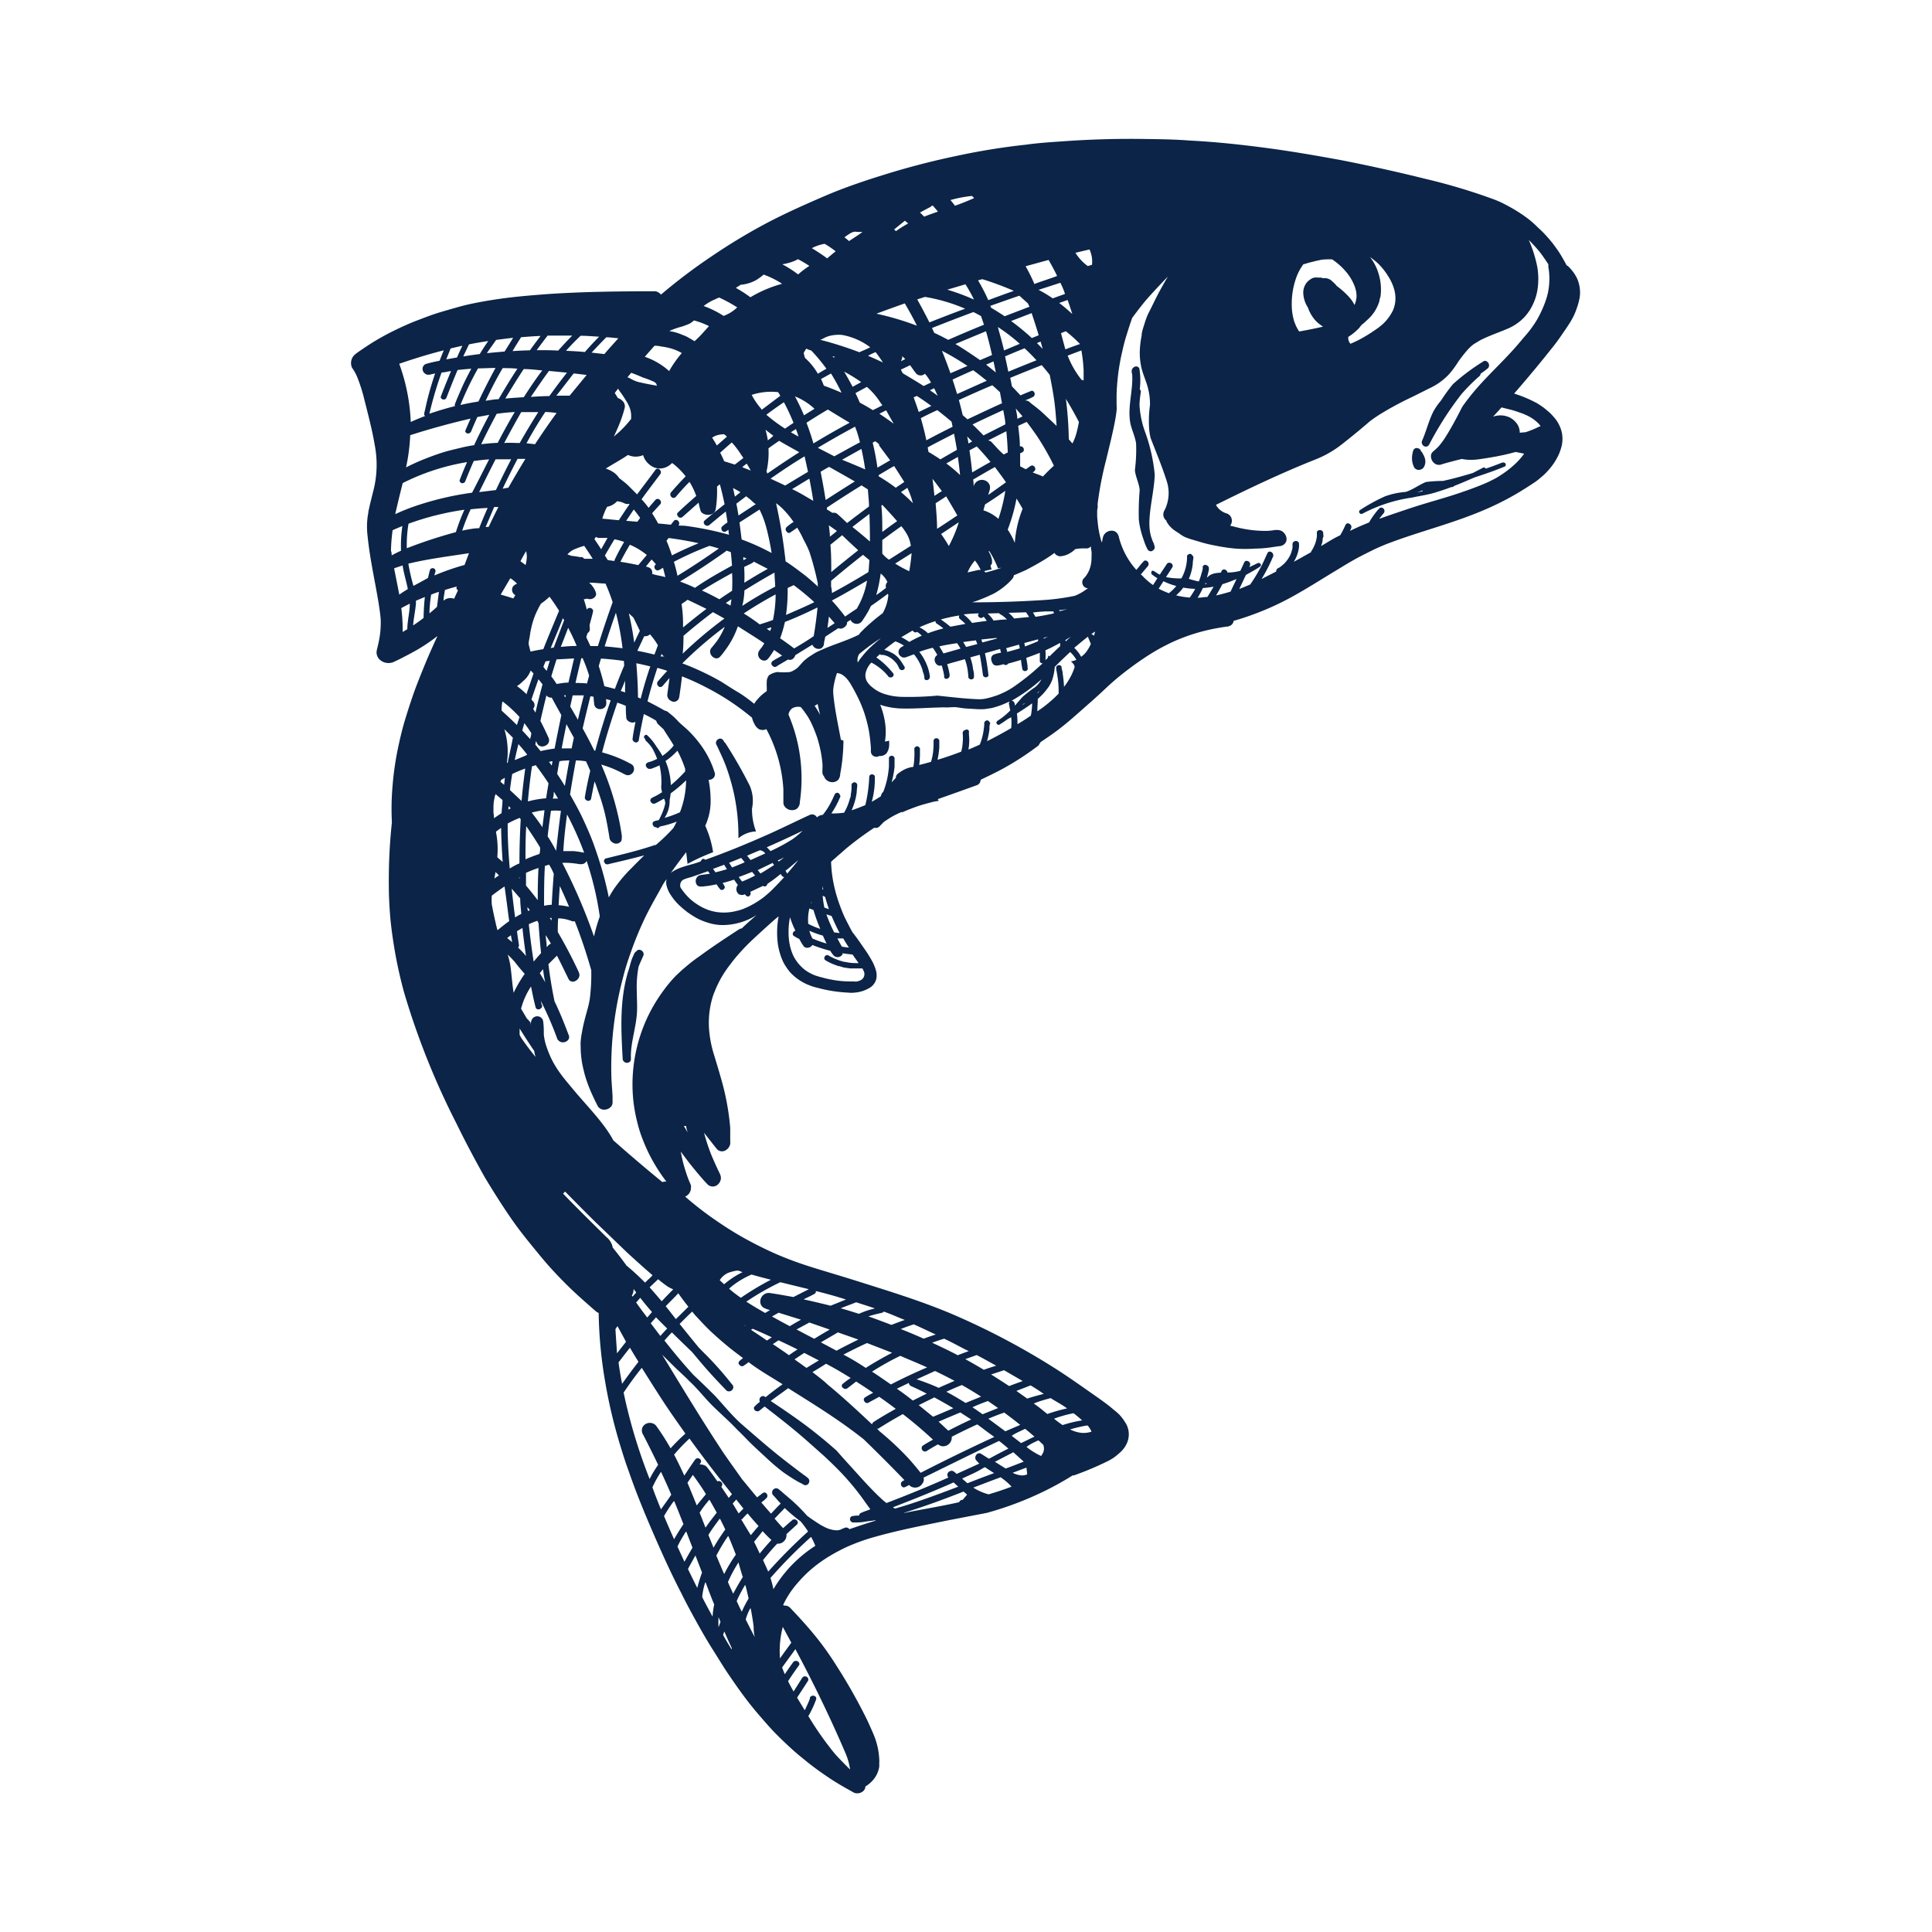 <?xml version="1.0" encoding="UTF-8"?> <svg xmlns="http://www.w3.org/2000/svg" id="Layer_1" data-name="Layer 1" width="80mm" height="80mm" viewBox="0 0 226.77 226.77"><defs><style>.cls-1{fill:#fff;}.cls-2{fill:#0b2447;}</style></defs><rect class="cls-1" width="226.77" height="226.77"></rect><path class="cls-2" d="M47.81,73.85l-.55.33a18.78,18.78,0,0,0-.16-2.8c.33-.19.65-.35,1-.52C48.1,71.87,47.81,72.86,47.81,73.85Zm.68-.44c.06-.84.26-1.7.33-2.55,0-.11,0-.22,0-.35l1.05-.44c-.09.81-.14,1.64-.15,2.46C49.32,72.84,48.91,73.14,48.49,73.41Zm-.62-4.27c-.34.22-.69.42-1,.66l-.61-3.09c.34-.13.68-.23,1-.34C47.39,67.3,47.69,68.22,47.87,69.14Zm.66-.37a22.79,22.79,0,0,1-.6-2.61c2.37-.57,4.74-.86,7.12-1.23-.18.46-.35.92-.52,1.38A28.68,28.68,0,0,0,51,67.54c0-.22.17-.42.1-.64a.35.35,0,0,0-.61-.06c-.11.35-.18.7-.26,1C49.67,68.16,49.1,68.46,48.53,68.77Zm-1.46-4.13c-.37.17-.74.35-1.1.55,0-.18,0-.35-.08-.53a21.72,21.72,0,0,1,.19-2.42c.38-.19.77-.33,1.15-.5A15.77,15.77,0,0,0,47.07,64.64Zm.68-.29a14.75,14.75,0,0,1,.2-2.88,32.64,32.64,0,0,1,6.56-1.64,23.28,23.28,0,0,0-1,2.63A55.8,55.8,0,0,0,47.75,64.35ZM50.41,72c0-.74.09-1.47.19-2.2a7.77,7.77,0,0,1,.92-.33c-.08.58-.15,1.17-.23,1.76C51,71.5,50.71,71.74,50.41,72Zm1.65-1.49c0-.42.11-.84.16-1.26.46-.15.93-.28,1.4-.41a.31.31,0,0,0,.14.44c-.15.33-.31.67-.46,1a1.2,1.2,0,0,0-1.15.15Zm-.23-26.79c.37,0,.74-.13,1.11-.16-.42,1-.83,2-1.2,3-.07.15.18.37.37.33a.3.3,0,0,0,.28-.18c.43-1.1.85-2.18,1.32-3.28.54-.06,1.07-.11,1.61-.15-.44.81-.83,1.58-1.19,2.4-.25.57-.49,1.14-.61,1.43l-.12.32a.3.3,0,0,0,0,.24c-1,.25-2,.55-3,.89A43.57,43.57,0,0,1,51.83,43.72Zm-.23-1.38c-.54.11-1.09.22-1.64.39a.61.61,0,0,0-.35.44.69.69,0,0,0,.35.73c.26.17.53.06.8,0l.31-.07c-.25.77-.49,1.52-.7,2.29s-.39,1.56-.48,2a3.59,3.59,0,0,0-.1.42.33.33,0,0,0,.1.29c-.56.22-1.12.44-1.68.7a22.32,22.32,0,0,0-1.35-6.83c1.73-.6,3.48-1.14,5.23-1.58C51.92,41.52,51.76,41.92,51.6,42.34Zm.78-.16c.17-.42.34-.84.51-1.28l1.38-.32q-.33.69-.63,1.38Zm2-.35c.22-.48.44-.93.67-1.41.75-.15,1.51-.28,2.26-.39q-.53.75-1,1.53C55.71,41.63,55.07,41.72,54.43,41.83Zm1.68,1.41c.7,0,1.4-.05,2.1-.05-.72,1.32-1.39,2.64-2,3.94-.71.11-1.41.24-2.12.41A35.63,35.63,0,0,1,56.11,43.24Zm1.09-1.79c.34-.52.71-1,1.08-1.55.68-.09,1.36-.18,2-.25-.33.53-.66,1.08-1,1.61C58.62,41.32,57.91,41.37,57.2,41.45Zm-1.91,7.67c-.21.47-.44,1-.62,1.43-.07.13.15.35.31.33a.4.4,0,0,0,.36-.22c.23-.57.48-1.14.74-1.71l1.4-.26c-.63,1.18-1.23,2.37-1.78,3.56-.49.08-1,.17-1.44.28s-.95.22-1.63.4-1.54.48-2.4.81a25.76,25.76,0,0,0-2.52,1.12,22.24,22.24,0,0,0,.49-3.78C50.55,50.31,52.91,49.67,55.29,49.12ZM59,43.21c.58,0,1.15,0,1.73.07-.78,1.17-1.51,2.39-2.21,3.58-.51,0-1,.11-1.52.18C57.6,45.76,58.26,44.47,59,43.21Zm1.16-2c.32-.55.66-1.08,1-1.63.77-.06,1.53-.12,2.29-.15-.42.55-.84,1.12-1.25,1.69C61.49,41.13,60.81,41.17,60.13,41.21ZM56.48,52.14c.57-1.19,1.18-2.38,1.82-3.57.7-.1,1.41-.17,2.12-.21-.71,1.2-1.38,2.41-2,3.62C57.76,52,57.12,52.07,56.48,52.14Zm-1.66,2.1c-.31.71-.62,1.45-.88,2.16,0,.17.21.37.39.31a.34.34,0,0,0,.28-.22c.32-.79.64-1.59,1-2.38.6-.08,1.19-.15,1.8-.19-.67,1.31-1.32,2.61-2,3.91a35.58,35.58,0,0,0-6.81,1.62,23.27,23.27,0,0,0-2.21.9c.28-1.23.57-2.44.88-3.65A26.18,26.18,0,0,1,54.82,54.24Zm6.65-10.92c.72,0,1.45.09,2.18.16-.77,1-1.49,2.09-2.17,3.14-.72.05-1.45.09-2.17.16C60,45.63,60.71,44.47,61.47,43.32ZM63,41.1c.41-.57.84-1.14,1.28-1.71,1,0,1.92,0,2.89,0-.59.59-1.13,1.18-1.65,1.76C64.69,41.1,63.85,41.1,63,41.1ZM59.18,52c.65-1.23,1.32-2.44,2-3.63.67,0,1.34,0,2,0C62.44,49.54,61.7,50.77,61,52,60.4,52,59.79,51.94,59.18,52Zm-2.94,5.76c.63-1.28,1.27-2.57,1.93-3.85.61,0,1.22,0,1.83,0-.63,1.21-1.22,2.4-1.79,3.61Zm-2,4.55c.28-.84.61-1.68,1-2.53.66-.07,1.32-.13,2-.16-.35.78-.69,1.59-1,2.38C55.59,62,54.94,62.15,54.29,62.27ZM64.44,43.54l2.11.2c-.73.92-1.41,1.84-2.07,2.75-.73,0-1.45.06-2.17.09C63,45.58,63.68,44.55,64.44,43.54Zm2-2.37c.54-.61,1.11-1.19,1.71-1.76.72,0,1.45.07,2.17.11-.59.6-1.14,1.19-1.67,1.8C67.87,41.24,67.13,41.21,66.4,41.17ZM64,48.36c.44,0,.89.06,1.33.11Q64,50.3,62.8,52.14l-1-.11C62.44,50.82,63.2,49.57,64,48.36Zm-5,9c.56-1.17,1.14-2.35,1.75-3.5.31,0,.62,0,.92,0-.69,1.12-1.34,2.24-2,3.38Zm-2,4.5c.33-.77.67-1.56,1-2.35h.5c-.39.77-.77,1.54-1.14,2.33ZM67.34,43.83l1.52.18q-1,1.22-2,2.43c-.52,0-1,0-1.56,0C66,45.58,66.64,44.71,67.34,43.83Zm3.82-4.24c.48,0,1,.09,1.42.11-.55.63-1.12,1.23-1.64,1.86l-1.5-.17C70,40.78,70.56,40.2,71.16,39.59Zm56.92,34.85.44-.31c0,.18-.08.35-.13.51A.39.39,0,0,0,128.08,74.44Zm-.35.27a.21.21,0,0,0,0,.13l.31.74a4.75,4.75,0,0,1-.59,1,3,3,0,0,1-.55.51c-.1-.18-.16-.27-.27-.44a5.38,5.38,0,0,0-.54-.61C126.65,75.58,127.18,75.12,127.73,74.71Zm-2.12,1.82a3.78,3.78,0,0,1,.73.92,2.91,2.91,0,0,1-.64.18,2.1,2.1,0,0,1,.37.42,1.68,1.68,0,0,1,.07.24,7.44,7.44,0,0,1-.33.85,8.12,8.12,0,0,1-.92,1.48,12.7,12.7,0,0,0-.15-1.5c0-.28-.1-.53-.13-.68a.72.72,0,0,1,0-.17.33.33,0,0,0-.32-.2.34.34,0,0,0-.31.22.33.33,0,0,0,0,.17.58.58,0,0,0,0,.14,13.92,13.92,0,0,1,.22,1.4,11.4,11.4,0,0,1,.06,1.41,14.91,14.91,0,0,1-2.5,2.08c0-.5.05-1,.05-1.45.21-.19.42-.39.61-.59s.37-.44.5-.61a3.29,3.29,0,0,0,.45-.73,2,2,0,0,0,.15-.37,5.73,5.73,0,0,0,.28-1.46C124.38,77.69,125,77.1,125.61,76.53Zm-4.46,6A9,9,0,0,1,121,84c-.53.35-1,.68-1.58,1a7.58,7.58,0,0,0-.06-1.25C119.94,83.38,120.55,83,121.15,82.55Zm.63-1.17c0-.1.13-.17.24-.26A3,3,0,0,1,121.78,81.38Zm-3,.86a19.59,19.59,0,0,0,3.46-2.48,2.87,2.87,0,0,1-.75.92A14,14,0,0,0,120,81.82c-.28.33-.57.64-.86,1-.06-.17,0-.35-.22-.51A.36.36,0,0,0,118.74,82.24ZM96.53,104.37c0-.15,0-.3,0-.44,0,.16.07.33.11.49Zm0,.75.32.16q.2.72.45,1.44c-.18-.08-.36-.11-.54-.2A10.76,10.76,0,0,1,96.56,105.12Zm.48,2.2c.2.08.4.13.6.2.28.66.59,1.32.94,2l-.64-.08A18.31,18.31,0,0,1,97,107.32ZM95.2,106l.06-.16c0,.07,0,.12,0,.18Zm-.18.64.46.17a20.48,20.48,0,0,0,.8,2.22,9.39,9.39,0,0,1-1.41-.59A5.54,5.54,0,0,1,95,106.64Zm3.27,3.51.69,0c.21.37.43.72.66,1.07a7.35,7.35,0,0,1-.82-.11C98.64,110.83,98.47,110.48,98.29,110.15Zm-3.28-.9a11.12,11.12,0,0,0,1.58.57c.13.31.27.62.43.93a14.94,14.94,0,0,1-1.66-.59A4.26,4.26,0,0,1,95,109.25Zm-1.66,0a.39.39,0,0,0-.3.39.29.29,0,0,0,.16.24c.21.13.42.24.62.34a5.29,5.29,0,0,0,.54.89.56.56,0,0,0,.51.12.66.66,0,0,0,.47-.31,16.69,16.69,0,0,0,2.11.68,2.7,2.7,0,0,0,.43.59.67.67,0,0,0,1-.17.5.5,0,0,0,0-.13c.39.06.78.11,1.18.15.23.33.46.66.71,1a3,3,0,0,1-.43,0,4.74,4.74,0,0,1-1.11-.13c-.23,0-.46-.11-.62-.14-.32-.11-.49-.19-.72-.28l-.33-.16-.27-.15-.1-.06a.33.33,0,0,0-.4.17.31.31,0,0,0,.08.42l.11.06a5.77,5.77,0,0,0,.86.42l.53.2c.2,0,.46.13.71.18l.71.1c.38,0,.59,0,.87,0s.37,0,.55,0a2.15,2.15,0,0,1,.17.34.8.8,0,0,1-.29,1,1.7,1.7,0,0,1-.51.19,1.24,1.24,0,0,1-.34,0c-.4,0-1.12,0-1.7-.07a14.2,14.2,0,0,1-1.8-.33c-.29-.08-.59-.15-.79-.22a3.81,3.81,0,0,1-.78-.31,4.18,4.18,0,0,1-1.2-.88,4.64,4.64,0,0,1-.68-.88,3.09,3.09,0,0,1-.2-.37,5.93,5.93,0,0,1-.39-1.19,7.22,7.22,0,0,1-.15-1.53,8.14,8.14,0,0,1,.17-1.76A9.14,9.14,0,0,0,93.35,109.21ZM90,99.45c1.41-.62,2.82-1.27,4.21-1.94a9.67,9.67,0,0,1-1.2,1,20.85,20.85,0,0,1-2.58,1.39A4.47,4.47,0,0,0,90,99.45Zm-.78.35a1,1,0,0,1,.61.37l-1.73.78-.41-.51C88.18,100.22,88.69,100,89.2,99.8ZM91.29,101c.25-.11.5-.24.75-.37a6.82,6.82,0,0,1-.64.49A.65.65,0,0,1,91.29,101Zm-.61.29.18.24c-.53.35-1.06.68-1.6,1l-.32-.4Zm1.5.93c.52-.4,1-.82,1.54-1.28-.43.55-.87,1.08-1.33,1.61A1.67,1.67,0,0,0,92.18,102.18Zm-.54.39c.09.15.26.37.42.33-.46.5-.93,1-1.45,1.52-.27.26-.54.5-.83.74s-.59.44-.9.64a9.93,9.93,0,0,1-1.68.86,5,5,0,0,1-.75.22,5.87,5.87,0,0,1-2,.17,5.36,5.36,0,0,1-1.79-.48,6.8,6.8,0,0,1-1.74-1.17,7.28,7.28,0,0,1-1-1.2.52.52,0,0,1-.08-.35.72.72,0,0,1,.49-.69,5.28,5.28,0,0,1,.77-.24c.65-.22,1.31-.46,2-.7l.22.29c-.42.09-.83.09-1.25.2a.76.76,0,0,0-.22,1.18.62.62,0,0,0,.38.13l.21,0,.77-.09.91-.17a3,3,0,0,0,.46.63.36.36,0,0,0,.46-.17c.12-.18-.11-.42-.22-.62.45-.11.89-.24,1.34-.39.15.21.3.43.45.63a.73.73,0,0,0-.16.64.68.68,0,0,0,.28.44.73.73,0,0,0,.7,0c.11.16.31.36.5.22a.37.37,0,0,0,.13-.5c.51-.22,1-.48,1.52-.7.16.13.41.08.5-.24a.09.09,0,0,0,0,0A16.49,16.49,0,0,0,91.64,102.57ZM87,100.7l.41.51c-.49.22-1,.42-1.48.61l-.35-.55Zm1.27,1.63.36.44c-.51.26-1,.5-1.53.7-.13-.17-.27-.35-.39-.53C87.26,102.75,87.78,102.53,88.3,102.33ZM85,101.5c.1.17.21.35.33.52-.45.14-.9.26-1.35.37-.09-.13-.19-.26-.28-.41C84.11,101.84,84.54,101.67,85,101.5Zm39.34-29.89c.31,0,.61-.07.92-.13-.29.1-.59.19-.88.26A1,1,0,0,1,124.32,71.61Zm-1.57.15a2.85,2.85,0,0,0,.41,0c.15,0,.3,0,.45,0a2.09,2.09,0,0,1,.08.23c-.72.17-1.45.3-2.17.41-.1-.17-.19-.33-.3-.5C121.73,71.82,122.24,71.8,122.75,71.76Zm2.3,3.36c.21-.13.43-.26.64-.41l-.62.57S125.06,75.17,125.05,75.12Zm-.64.35a2.43,2.43,0,0,1,0,.38c-.42.39-.83.79-1.25,1.2l-.13-.11-.07.29c-.09.09-.18.16-.27.26a9,9,0,0,0,0-1.16C123.29,76.07,123.85,75.78,124.41,75.47Zm-4-3.6c.13.18.25.37.36.55-.59.06-1.18.11-1.76.18a4.12,4.12,0,0,0-.65-.67Zm2.06,3,.49-.14a4.09,4.09,0,0,1-.47.23A.24.24,0,0,0,122.5,74.84Zm-.64.17a1.7,1.7,0,0,0,0,.22c-.51.22-1,.42-1.56.62,0-.14,0-.27-.08-.4Zm.2,1.61c0,.31,0,.64,0,1a.31.31,0,0,0,.34.2c-.74.68-1.43,1.3-2.16,1.85-.42.33-.84.63-1.17.86a8.57,8.57,0,0,1-1.57.87,5.2,5.2,0,0,1-.78.29,6.93,6.93,0,0,1-.76.22,3.84,3.84,0,0,1-1.18.13c-1.59-.06-3.17-.26-4.75-.42a36.68,36.68,0,0,1-4.32.14,7.84,7.84,0,0,1-1-.11,7.33,7.33,0,0,1-.87-.22,4.08,4.08,0,0,1-1.07-.51,3.65,3.65,0,0,1-.41-.31,2.18,2.18,0,0,1-.43-.43,1.44,1.44,0,0,1-.31-1.24,2.58,2.58,0,0,1,.67-1.2A6.39,6.39,0,0,1,103.93,79l.27.31c.09.13.06.09.09.11a.37.37,0,0,0,.56-.07.29.29,0,0,0,0-.3l-.07-.09a10,10,0,0,0-.72-.79,8.46,8.46,0,0,0-1.2-1c.13-.13.27-.24.41-.39a.26.26,0,0,0,.16.09l.25,0a3.06,3.06,0,0,1,.43.13,2.59,2.59,0,0,1,.93.66,1.87,1.87,0,0,1,.28.35c.08.13.14.27.18.34s0,.1.06.12a.35.35,0,0,0,.62,0,.21.21,0,0,0,0-.19A2.36,2.36,0,0,0,106,78a4.55,4.55,0,0,0-.32-.49,3,3,0,0,0-.62-.65,2.58,2.58,0,0,0-.46-.27,2.87,2.87,0,0,0-.81-.31,15.85,15.85,0,0,1,1.31-1,5.1,5.1,0,0,1,1,.5c-.19.12-.45.22-.57.47a.62.62,0,0,0,.23.81c.34.28.75,0,1.11-.11.14-.05.27-.11.41-.15a5.53,5.53,0,0,1,1,1.84c0,.15.1.31.14.48a2.8,2.8,0,0,1,.08.4.69.69,0,0,0,0,.13c.09.22.3.22.48.11a.36.36,0,0,0,.16-.31.45.45,0,0,0,0-.11,5.56,5.56,0,0,0-.24-1,6.21,6.21,0,0,0-1-1.83c.53-.19,1-.33,1.58-.48a7.11,7.11,0,0,1,.54.85.62.62,0,0,0-.31.45.76.76,0,0,0,.29.7.49.49,0,0,0,.43.09.22.22,0,0,0,.11,0c.08.26.14.5.2.76s.07.36.08.45,0,.11,0,.17c.09.22.3.22.47.11a.35.35,0,0,0,.17-.33,1.13,1.13,0,0,0,0-.13,7.75,7.75,0,0,0-.29-1.19c.7-.21,1.39-.39,2.08-.59a6.4,6.4,0,0,1,.28,1c.07.35.1.7.12.88s0,.21,0,.21a.36.36,0,0,0,.46.27.29.29,0,0,0,.21-.26s0,0,0-.16,0-.35-.06-.57-.08-.46-.11-.64a8.35,8.35,0,0,0-.26-.94l1.11-.31c.16.81.27,1.62.38,2.42a.35.35,0,0,0,.63.06.24.24,0,0,0,0-.15,24.24,24.24,0,0,0-.4-2.51l1.79-.5c0,.15.07.29.1.44a4,4,0,0,0-.91.24c-.34.27-.3.6-.09,1s.68.26,1,.19l.31-.08a.33.33,0,0,0,.52-.07s0,0,0,0c.5-.13,1-.28,1.51-.43a10.43,10.43,0,0,0,.17,1.12.34.34,0,0,0,.61,0,.3.3,0,0,0,0-.14c0-.41-.1-.81-.16-1.22C121.07,77,121.57,76.82,122.06,76.62Zm-4.78-4.68a.22.22,0,0,0,.09.1l.27.16a4.19,4.19,0,0,1,.56.48c-.52,0-1,.07-1.57.13a4.06,4.06,0,0,0-.7-.83Zm2.34,3.69.09.44c-.5.15-1,.3-1.49.42,0-.14-.07-.29-.11-.44ZM114.9,72c-.16.16-.14.4.14.51a.35.35,0,0,0,.41-.13,3.21,3.21,0,0,1,.37.5c-.57.07-1.15.15-1.72.24a5.64,5.64,0,0,0-1-1A15.65,15.65,0,0,1,114.9,72ZM117,74.88l0,.07-1.69.46-.13-.35C115.82,75,116.41,74.93,117,74.88Zm-4.4-2.64a.33.33,0,0,0,.08.42s.18.15.34.29.2.19.3.28l-1.77.33c-.37-.31-.74-.59-1.12-.85A18.26,18.26,0,0,1,112.61,72.24Zm1.94,2.92c.06.14.12.29.17.44l-1.31.34-.34-.58C113.57,75.28,114.06,75.23,114.55,75.16Zm-4.73-2.26a.3.3,0,0,0,.13.29l.09.06a6.87,6.87,0,0,1,.7.51,17.22,17.22,0,0,0-1.81.57,3.82,3.82,0,0,0-1-.7A15.1,15.1,0,0,1,109.82,72.9Zm2.53,2.59a6.89,6.89,0,0,1,.4.64l-2,.57c-.14-.26-.31-.55-.49-.83C110.92,75.71,111.63,75.6,112.35,75.49ZM107.13,74a.36.36,0,0,0,.53.17,4.17,4.17,0,0,1,.54.44,15.71,15.71,0,0,0-1.48.74,6.56,6.56,0,0,0-.93-.56C106.23,74.53,106.68,74.27,107.13,74ZM78.87,65.19c-.19-.57-.4-1.16-.64-1.72.09-.11.17-.23.25-.32,1.18.15,2.35.35,3.52.61C81,64.18,79.91,64.66,78.87,65.19Zm.23.75a38.31,38.31,0,0,1,4.18-1.87c.37.09.74.2,1.1.31-1.63,1.14-3.23,2.21-4.86,3.2C79.4,67,79.26,66.48,79.1,65.94Zm-2.11.3a.37.37,0,0,0-.11.53c.2.31.49.16.73,0l.21-.13c.1.37.19.73.28,1.1-.52-.15-1-.2-1.56-.38a.65.65,0,0,0-.24-.68,1.11,1.11,0,0,0-.49-.17c.22-.29.45-.57.67-.84C76.66,65.85,76.83,66.05,77,66.24Zm2.86,2q2.67-1.62,5.33-3.52a.2.2,0,0,0,.06-.09q.27.07.54.18c.06.54.1,1,.14,1.58C84.46,67.19,83,68,81.57,69,81,68.71,80.42,68.49,79.85,68.27ZM80,70.9l.71-.5c.74.35,1.47.7,2.21,1.07-.91.68-1.84,1.43-2.75,2.18C80.19,72.73,80.14,71.82,80,70.9Zm7.25-5.16c0-.13,0-.24,0-.35l.39.17A3.14,3.14,0,0,0,87.29,65.74Zm.06.83c.36-.19.72-.33,1.08-.55a.2.2,0,0,0,.08-.1l1.65.85c-.93.51-1.84,1.06-2.76,1.63C87.4,67.8,87.38,67.17,87.35,66.57Zm-4.94,2.75c1.18-.73,2.37-1.41,3.56-2.06a20.62,20.62,0,0,1,0,2.08c-.5.33-1,.66-1.49,1C83.8,70,83.11,69.63,82.41,69.32Zm-2.18,5.34q1.72-1.48,3.49-2.81l1.35.75a47.73,47.73,0,0,0-4.9,4.13C80.21,76,80.22,75.34,80.23,74.66Zm7.15-5.34c1.18-.73,2.37-1.45,3.57-2.11l0,0c0,.55.07,1.1.08,1.65q-1.95,1-3.87,2.26C87.28,70.53,87.35,69.92,87.38,69.32Zm-1.5,1c0,.26-.06.52-.1.77a6,6,0,0,0-.55-.31C85.45,70.6,85.67,70.46,85.88,70.31Zm-5.77,7.56a45.78,45.78,0,0,1,5-4.31,8.82,8.82,0,0,1-.93,1.69c-.19.25-.4.51-.51.64s-.12.15-.14.16a.7.7,0,0,0-.09.68.84.84,0,0,0,.66.54.61.61,0,0,0,.45-.19l.13-.15c.1-.11.27-.33.43-.55a10.22,10.22,0,0,0,1.54-2.88c1,.65,2.07,1.29,3.1,2-.08.14-.16.27-.25.4s-.19.24-.24.31l-.12.17a.75.75,0,0,0,0,.8.74.74,0,0,0,.64.35.57.57,0,0,0,.39-.2l.11-.13a9.67,9.67,0,0,0,.62-.92l.94.66c-.38.22-.76.41-1.15.67-.16.2-.17.4.11.6s.5-.11.74-.22l1-.59a.58.58,0,0,0,.67-.18.9.9,0,0,0,.18-.33l2-1.23a.8.8,0,0,0,.89.48c.21,0,.47-.33.47-.55s.11-.59.16-.87l1.53-1a1,1,0,0,0,.31.06.91.91,0,0,0,.7-.55.5.5,0,0,0,0-.19c.14-.11.28-.2.42-.29a.82.82,0,0,0,.62.46.74.74,0,0,0,.65-.22,1.25,1.25,0,0,0,.16-.21c.11-.16.31-.45.48-.75a7.9,7.9,0,0,0,.48-.91q1-.69,2-1.44s0,.08.05.13a5.18,5.18,0,0,1-.66,2.15c-.46.35-.91.7-1.34,1.08s-.86.77-1.07,1a3.21,3.21,0,0,0-.24.24,1,1,0,0,0-.12.19c-1.44.73-2.94,1.13-4.41,1.8a6.35,6.35,0,0,0-.79.38l-.66.42c-.31.22-.41.32-.59.46-.29.29-.52.59-.8.86a3.27,3.27,0,0,1-.38.26,2,2,0,0,1-.49.22,7.9,7.9,0,0,1-1.46,0,2.29,2.29,0,0,0-1,.38A1.24,1.24,0,0,0,90,80a5.41,5.41,0,0,0,0,.66v.46a7.31,7.31,0,0,0-.62.48c-.2.18-.37.38-.49.51a2.75,2.75,0,0,0-.36.5c-.63-.5-1.28-1-2-1.42s-1.35-.86-2-1.25A31.7,31.7,0,0,0,80.11,77.87ZM92.42,68.2v-.06l0,0Zm0,.83.74-.35a29.15,29.15,0,0,1,2.42,2c-1.1.55-2.2,1-3.32,1.5A20.52,20.52,0,0,0,92.45,69Zm-5.16,3c1.25-.83,2.5-1.58,3.78-2.26a15.18,15.18,0,0,1-.31,3c-.52.19-1,.35-1.56.52C88.56,72.82,87.93,72.4,87.29,72ZM76.88,99.18c-1.93.66-3.87,1.11-5.81,1.59-.23.17-.24.39,0,.63a.53.53,0,0,0,.46,0c1.36-.31,2.73-.64,4.09-1q-.75.73-1.5,1.5a14.29,14.29,0,0,0-1,1.07c-.31.36-.61.75-.89,1.13s-.53.81-.77,1.23c-.22-1.06-.47-2.11-.77-3.15s-.64-2.06-1-3.07-.81-2-1.27-3-1-1.93-1.51-2.86c.21-1.34.44-2.66.69-4a9.24,9.24,0,0,1,1.18.11c.17.36.34.73.5,1.12-.24,1-.47,2.09-.64,3.13a.39.39,0,0,0,.19.32.36.36,0,0,0,.54-.13c.14-.7.27-1.4.42-2.08.13.31.25.64.36,1A25.36,25.36,0,0,1,71,95.49c.22.93.38,1.89.46,2.36s.08.52.09.55a.72.72,0,0,0,.35.48.71.71,0,0,0,1-.14.63.63,0,0,0,.08-.32,2.6,2.6,0,0,0,0-.38c-.05-.33-.15-1-.27-1.56a33.31,33.31,0,0,0-2.14-6.74,14.05,14.05,0,0,1,1.42.5c.46.2.91.42,1.14.55l.27.13a.67.67,0,0,0,.76-.11.71.71,0,0,0,.1-1,.51.51,0,0,0-.13-.09.76.76,0,0,0-.23-.13c-.19-.11-.55-.29-.92-.46a15.53,15.53,0,0,0-2.31-.82c.52-2,1.12-3.89,1.79-5.84.35.13.7.24,1,.39a12.38,12.38,0,0,0,.06,1.47.67.67,0,0,0,.39.4.75.75,0,0,0,.68,0c-.13.68-.27,1.36-.35,2.06a.47.47,0,0,0,.44.36.34.34,0,0,0,.3-.29c.17-1,.37-2,.59-3.05.49.24,1,.5,1.46.79a.82.82,0,0,0,.3.48l.56.53c.39.64.82,1.25,1.19,1.89a5.22,5.22,0,0,1-.81.83c-.16.14-.34.27-.52.4-.25-.5-.64-1-.93-1.45a5.76,5.76,0,0,0-.88-1c-.1-.08-.28,0-.34.16s.1.24.15.35a.18.18,0,0,0,.07.17,4.72,4.72,0,0,1,.71.82,7.51,7.51,0,0,1,.6,1.29c-.17.09-.34.16-.52.24a2.71,2.71,0,0,1-.45.14l-.16.06c-.25.16-.28.4,0,.66a.33.33,0,0,0,.28.07l.13,0a8.91,8.91,0,0,0,1-.41,8.22,8.22,0,0,1,.2,2.55c0,.2.06.41.1.61-.19.11-.38.24-.58.35l-.49.25c-.19.09-.12.06-.16.09-.21.19-.2.39.07.61a.42.42,0,0,0,.38,0c.34-.16.68-.37,1-.55a1.06,1.06,0,0,1,.15.48.43.43,0,0,1,0,.12,7.24,7.24,0,0,1-.25.83,9,9,0,0,1-.51,1.1,2.69,2.69,0,0,0-.59.15c-.19.18-.19.4.08.64.11.06.2,0,.3.11a.25.25,0,0,0,.32-.15,12.34,12.34,0,0,0,2-.58c-.12.25-.25.49-.39.75a22.27,22.27,0,0,1-2.07,2ZM78,96a3.61,3.61,0,0,0,.6-2.08c.05-.25.09-.53.12-.8a15.33,15.33,0,0,0,1.81-1.53,10.61,10.61,0,0,1-.72,3.75A12.72,12.72,0,0,1,78,96Zm.74-3.86a7.82,7.82,0,0,0-.63-2.82,7.45,7.45,0,0,0,1.4-1.21,13.64,13.64,0,0,1,.91,2.13c0,.11,0,.2,0,.31-.26.29-.57.6-.88.9S79,91.94,78.71,92.18Zm65.7-22.7c-.57.17-1.13.33-1.7.45.27-.45.51-.88.74-1.32a15.88,15.88,0,0,0,1.66-.61Zm-7.88-1.22a7.87,7.87,0,0,0,1.51.56,5.36,5.36,0,0,1-.87.85A11.75,11.75,0,0,1,136,69.1Zm5.91.6c-.24.42-.49.83-.75,1.25-.38,0-.77.09-1.15.09a9,9,0,0,0,.62-1.14A9.45,9.45,0,0,0,142.44,68.86Zm-2.16.26a10.21,10.21,0,0,1-.66,1.06,9.7,9.7,0,0,1-1.6-.26,6.12,6.12,0,0,0,.84-.91A9.7,9.7,0,0,0,140.28,69.12ZM94.86,201.47a13.25,13.25,0,0,0,.66-1.3c.09-.22.18-.46.23-.57s0-.13.06-.18a.33.33,0,0,0-.2-.35.42.42,0,0,0-.55.19s0,0,0,.13a12.1,12.1,0,0,1-.49,1.11c0,.08-.08.15-.12.24l-.89-1.48c.43-.66.88-1.34,1.3-2a.38.38,0,0,0-.26-.48.39.39,0,0,0-.45.17l-1,1.59c-.23-.4-.45-.8-.65-1.21.41-.64.86-1.28,1.3-1.89.11-.18-.08-.49-.36-.49a.37.37,0,0,0-.32.13c-.35.47-.68.95-1,1.43-.12-.26-.22-.53-.32-.79l1.56-2.15c2.18,4.09,4.17,8.2,5.92,12.3a7.55,7.55,0,0,1,.5,1.83c-.5-.49-1-1-1.48-1.51s-.89-1.08-1.32-1.63c-.74-1-1.42-2-2.06-3.07Zm-3.31-6.82a11.28,11.28,0,0,1,.33-3.69l1,1.85ZM72.24,156c.08-.11.16-.24.24-.34l1,1.83c-.35.46-.71.9-1.06,1.36C72.37,157.89,72.29,157,72.24,156Zm3.48-5.45c-.71-.71-1.44-1.39-2.18-2-.51-.71-1.05-1.41-1.62-2.11a2.05,2.05,0,0,0-.73-1.23c-1.27-1.26-2.54-2.49-3.83-3.81-.42-.42-.85-.86-1.27-1.3l.24-.24c1.19,1.21,2.38,2.42,3.59,3.61L73.59,147c1,.92,2,1.82,3,2.68C76.33,150,76,150.24,75.72,150.55Zm.53.55,1-.95a13.49,13.49,0,0,0,1.15.88,5.12,5.12,0,0,0,.62.31c-.46.46-.91.92-1.35,1.4C77.2,152.19,76.74,151.66,76.25,151.1Zm-2,1.09-.09-.11a1.56,1.56,0,0,0,.21-.79c.1.15.2.28.31.42Zm.45.66.45-.52c.44.57.89,1.12,1.38,1.67-.19.23-.38.43-.56.65C75.48,154,75.06,153.45,74.65,152.85Zm-1.1.11h0c0-.06-.09-.11-.1-.17A1.63,1.63,0,0,0,73.55,153Zm-1,6.95c.44-.57.88-1.15,1.34-1.72.32.55.66,1.1,1,1.65-.66.86-1.31,1.72-1.92,2.59C72.85,161.58,72.72,160.76,72.6,159.91Zm5.54-6.59c.48-.51,1-1,1.47-1.52.38.53.78,1.07,1.19,1.58-.49.48-1,1-1.47,1.45C78.93,154.33,78.55,153.82,78.14,153.32Zm-1.76,2,.62-.7c.42.44.87.88,1.31,1.32-.27.28-.54.57-.8.87Zm-3.19,8.15c.67-1,1.39-2,2.14-2.92.82,1.3,1.64,2.61,2.49,3.91s1.74,2.55,2.63,3.81A22.22,22.22,0,0,0,78.71,170,27.88,27.88,0,0,0,77,167.33a1,1,0,0,0-.44-.28,1,1,0,0,0-1.07.35.9.9,0,0,0,0,1c.61,1.18,1.19,2.35,1.76,3.53-.39.57-.72,1.1-1,1.67A62.67,62.67,0,0,1,73.19,163.42ZM78,157.33c.28-.32.56-.63.86-.94.78.77,1.57,1.54,2.36,2.29.62.74,1.24,1.49,1.88,2.21s1.44,1.57,2.2,2.35a.51.51,0,0,0,.71-.19.44.44,0,0,0-.1-.57,39.37,39.37,0,0,0-3-3.41c-.3-.29-.59-.59-.89-.9-.76-.92-1.51-1.85-2.25-2.77.49-.5,1-1,1.47-1.45.1.11.19.22.29.35.65.7,1.29,1.41,2,2.07s1.44,1.29,2.18,1.89q.75.59,1.5,1.14c-.16.16-.38.26-.5.48s.26.57.49.47a4.19,4.19,0,0,0,.66-.47c1.31,1,2.65,1.74,4,2.6-.68.48-1.37,1-2,1.52a.41.41,0,0,0-.67.1.55.55,0,0,0,0,.45,4,4,0,0,0-.68.61.36.36,0,0,0,.24.46.39.39,0,0,0,.41-.06c.2-.16.4-.33.59-.47,1.2.93,2.39,1.85,3.56,2.82s2.3,2,3.43,3c.39.37.77.72,1.14,1.09a30.07,30.07,0,0,1,2.76,3.08c.54.68,1,1.38,1.52,2.07-.4.17-.81.28-1.2.48a.37.37,0,0,0-.12.26,3.37,3.37,0,0,0-.89.09.39.39,0,0,0,0,.66.32.32,0,0,0,.18.06l.25,0c.22,0,.66,0,1.09-.08s.87-.11,1.3-.18v.05c-1,.3-2,.63-3.07,1a.47.47,0,0,0-.62-.13l-.24.09a1.22,1.22,0,0,1-.72.17,3.44,3.44,0,0,1-1.34-.39c-.12-.05-.24-.13-.44-.23-.41-.26-1.07-.68-1.61-1.09a20.59,20.59,0,0,0-2.47-2.38c-.3-.26-.61-.54-.91-.77a.47.47,0,0,0-.67.2.49.49,0,0,0,.15.62c.26.29.53.61.81.9-.39.38-.77.79-1.14,1.19q-.58-.66-1.14-1.32a3.73,3.73,0,0,0,.67-.59.41.41,0,0,0-.14-.53c-.24-.16-.47.11-.7.28a2.51,2.51,0,0,0-.32.25c-.6-.71-1.18-1.43-1.76-2.12-.74-1.05-1.49-2.08-2.2-3.12-2.53-3.82-4.85-7.67-7.19-11.51l1.56,1.54c.53.51,1.1,1,1.6,1.53,1,.91,1.82,2,2.76,2.93s2,1.84,2.9,2.81c.59.55,1.13,1.15,1.72,1.72s1.18,1.1,1.78,1.66A22.75,22.75,0,0,0,92,172.85c.74.51,1.51,1,1.91,1.19s.41.24.43.24a.44.44,0,0,0,.61-.24.47.47,0,0,0-.16-.59,4.59,4.59,0,0,0-.44-.33c-1.24-.93-2.48-1.87-3.68-2.86s-2.35-2-3.51-3S85,165,83.94,163.85c-.84-.84-1.69-1.67-2.55-2.47-1.2-1.32-2.34-2.68-3.42-4.06Zm-.4,15.45c.41.88.81,1.76,1.19,2.66-.38.58-.8,1.15-1.21,1.72-.35-.86-.7-1.72-1-2.58C76.83,174,77.19,173.36,77.57,172.78Zm1.54-2.06a20.68,20.68,0,0,1,1.79-1.87c1.51,2.09,3.1,4.17,4.75,6.22.08.11.16.22.24.31-.13.15-.26.29-.38.44-.29-.44-.6-.88-.88-1.32a.37.37,0,0,0-.13-.62.31.31,0,0,0-.32,0c-.41-.57-.8-1.14-1.26-1.71a.71.71,0,0,0-.27-.18,1.39,1.39,0,0,0-.57-.1c.17-.22.31-.45,0-.67a.4.4,0,0,0-.48.05c-.46.64-.88,1.29-1.31,1.93C79.93,172.35,79.54,171.53,79.11,170.72Zm0,5.49c.38.9.73,1.8,1.08,2.69-.38.57-.75,1.16-1.1,1.77-.4-.9-.79-1.8-1.18-2.72A17.55,17.55,0,0,1,79.08,176.21Zm2.19-3.1a.76.76,0,0,0,.11.16c.5.7,1,1.4,1.42,2.11q-.55.66-1.08,1.32c-.35-.88-.72-1.78-1.09-2.66Zm-.77,6.68.72,1.87c-.32.55-.64,1.1-.94,1.65-.28-.59-.55-1.19-.82-1.78C79.79,180.94,80.14,180.36,80.5,179.79Zm2.73-3.73c.29.5.57,1,.84,1.49-.46.58-.9,1.15-1.32,1.76l-.69-1.76C82.43,177.05,82.82,176.56,83.23,176.06Zm-1.66,6.52.77,2c-.22.61-.4,1.2-.56,1.8-.37-.73-.73-1.47-1.09-2.22.28-.53.58-1.06.88-1.59Zm2.89-4.3c.21.42.42.83.61,1.25a22.66,22.66,0,0,0-1.38,2.13l-.6-1.49C83.53,179.53,84,178.91,84.46,178.28Zm1.48-1.8.42-.47.84,1.06-.56.57Zm-3.17,9.27c.32.86.63,1.71,1,2.57a10,10,0,0,0-.19,1.43c-.42-.77-.83-1.52-1.22-2.29Q82.5,186.6,82.77,185.75Zm2.67-5.43c.31.71.6,1.45.87,2.16A17.27,17.27,0,0,0,85,184.76c-.32-.72-.62-1.45-.92-2.17A22.55,22.55,0,0,1,85.44,180.32Zm1.6-2c.21-.24.42-.46.65-.68.41.49.84,1,1.29,1.48-.31.35-.62.72-.91,1.07C87.74,179.58,87.4,179,87,178.34ZM85,191.44c.28.68.58,1.34.89,2a.9.9,0,0,0,0,.18c-.36-.57-.7-1.14-1-1.69,0-.16.1-.33.16-.49Zm-.43-1.07-.23.63a9.3,9.3,0,0,1,0-1.18Zm2.92-4.31c.14.51.26,1.05.38,1.56-.29.51-.57,1-.8,1.56-.21-.4-.4-.82-.6-1.25C86.73,187.31,87.07,186.69,87.44,186.06Zm-.28-1c-.41.66-.8,1.34-1.15,2-.21-.44-.42-.9-.62-1.36a16.27,16.27,0,0,1,1.24-2.31C86.82,183.93,87,184.5,87.16,185.05Zm4-3.87a1,1,0,0,0,.91-.4,1,1,0,0,0,.19-.72l1.28-1.17a.36.36,0,0,0-.18-.52.35.35,0,0,0-.43.06c-.36.29-.71.62-1.06.93-.34-.36-.68-.75-1-1.12.39-.42.79-.82,1.19-1.24a19.21,19.21,0,0,0,1.87,1.57,11.92,11.92,0,0,1,.87,1.18,61.16,61.16,0,0,0-4.68,4.71c-.2-.46-.4-.9-.61-1.35.51-.64,1.07-1.31,1.67-1.93Zm-.66-.44c-.48.53-.94,1.06-1.38,1.6q-.31-.69-.66-1.38c.34-.42.69-.84,1-1.25.33.35.66.7,1,1Zm-2.43,8.06c.13.69.25,1.41.34,2.12a5.65,5.65,0,0,0,.13,1.23c-.36-.68-.71-1.37-1.06-2.07C87.64,189.66,87.83,189.22,88.05,188.8Zm7.11-8.37a9.54,9.54,0,0,1,.47,1A15.56,15.56,0,0,0,93,183.64a12,12,0,0,0-.81.9,14.53,14.53,0,0,0-1.41,2,9.2,9.2,0,0,0-.35-1.32,56.82,56.82,0,0,1,4.76-4.82ZM85,150.74c-.18-.15-.35-.31-.52-.48a2.25,2.25,0,0,1,1-.86,5.55,5.55,0,0,1,1-.26l.11,0c.19,0,.38.13.57.18A10.09,10.09,0,0,0,85,150.74Zm.59.51.16-.15a10.16,10.16,0,0,1,2.46-1.5c.76.22,1.52.42,2.28.61a32.34,32.34,0,0,0-3.53,2.12C86.48,152,86,151.64,85.57,151.25Zm2,1.54a30.84,30.84,0,0,1,4-2.29l3.35.82-1.81.92c-1-.18-1.91-.35-2.86-.48a1,1,0,0,0-.61.19,1,1,0,0,0-.42.81.82.82,0,0,0,.42.75,3.28,3.28,0,0,0,.72.26l-.57.34C89.11,153.71,88.35,153.27,87.61,152.79Zm8.14-1.26c1.19.29,2.38.62,3.57,1l-1.81.73c-1.06-.27-2.11-.51-3.17-.75.44-.22.87-.4,1.31-.66A.28.28,0,0,0,95.75,151.53Zm-5.13,3,.79-.45,2.63.82c-.44.24-.88.5-1.32.76C92,155.29,91.32,154.92,90.62,154.53Zm-3.12,1.09-.16-.09.2.07A0,0,0,0,1,87.5,155.62Zm.67.48a.63.63,0,0,1,.2-.13c.74.31,1.49.64,2.24,1l-.57.38C89.42,156.92,88.79,156.52,88.17,156.1Zm12.32-3.25c.74.24,1.49.47,2.23.73a9.45,9.45,0,0,0-1.88.63c-.71-.22-1.42-.45-2.14-.65.58-.24,1.16-.44,1.75-.68C100.46,152.89,100.48,152.87,100.49,152.85Zm-7,3.21,1.53-.83,2.39.83c-.61.35-1.22.72-1.82,1.08Q94.57,156.62,93.52,156.06Zm-2.79,1.72c.24-.14.47-.31.7-.46.75.35,1.49.7,2.23,1.07-.34.22-.68.44-1,.68C92,158.63,91.37,158.21,90.73,157.78Zm13-3.85c.84.28,1.68.68,2.52,1-.52.18-1.05.38-1.57.58-.9-.34-1.8-.68-2.7-1,.53-.18,1.05-.29,1.58-.42A.33.33,0,0,0,103.74,153.93Zm-7.33,3.63,2-1.17,2.4.84c-.86.43-1.72.85-2.56,1.31Zm-3.09,2c.38-.26.76-.52,1.14-.76l1.71.88-1.45.88Zm14-4.11c.86.38,1.71.79,2.57,1.19-.47.15-.94.31-1.41.49-.89-.4-1.79-.78-2.69-1.13C106.26,155.78,106.77,155.6,107.28,155.44ZM99,159c.92-.48,1.84-.94,2.77-1.36l2.94,1.14c-1,.53-2.06,1.12-3.09,1.78C100.78,160,99.9,159.47,99,159Zm-3.66,2.07c.54-.33,1.07-.64,1.61-1,1,.51,1.94,1.08,2.9,1.67a9.36,9.36,0,0,0-1,.75c-.09.18-.05.38.25.51a.38.38,0,0,0,.39-.07l1-.77q1,.63,2,1.32a10,10,0,0,0-1,.57c-.16.18-.14.36.09.57a.33.33,0,0,0,.39,0l1.23-.67c.65.45,1.3.93,1.94,1.41-.89.51-1.78,1-2.66,1.59a.42.42,0,0,0-.12.24c-1.74-1.65-3.5-3.26-5.24-4.7C96.61,162,96,161.55,95.36,161.05Zm-4.9,3.39c.69-.53,1.38-1,2.07-1.52,3,1.89,5.9,3.65,8.87,6,1.63,1.58,3.23,3.18,4.78,4.79-.16.08-.39.19-.41.39a.42.42,0,0,0,.22.44c.16.07.33-.05.5-.13l.24-.13a.84.84,0,0,0,.48.28,1,1,0,0,0,1.1-.48.73.73,0,0,0,.11-.66c3-1.47,5.91-2.92,8.87-4.31.37.29.73.58,1.09.9-.76.38-1.52.78-2.27,1.19-.35-.2-.7-.44-1-.62a.45.45,0,0,0-.55.25.53.53,0,0,0,0,.5,4.3,4.3,0,0,0,.41.44L112.29,173c-.23-.2-.45-.43-.68-.35a.5.5,0,0,0-.4.35.41.41,0,0,0,.12.42c-2.41,1.08-4.85,2.07-7.28,3l-.34-.27c-1.32-1.18-2.59-2.63-3.83-4-.57-.62-1.13-1.24-1.69-1.89-.73-.64-1.47-1.28-2.23-1.88C94.16,166.92,92.3,165.67,90.46,164.44Zm20.4-7.32c1,.46,1.92,1,2.87,1.45-.44.15-.87.32-1.3.48-1-.53-2-1-3-1.47C109.92,157.42,110.39,157.25,110.86,157.12ZM102.35,161a33.2,33.2,0,0,1,3.32-1.86c1,.44,2.1.88,3.15,1.36-1.43.61-2.84,1.27-4.25,2C103.83,162,103.1,161.47,102.35,161Zm7.4-.08c.77.37,1.53.75,2.29,1.16-.62.27-1.24.53-1.86.82a24.92,24.92,0,0,0-2.59-1Zm4.89-1.87c.77.4,1.53.83,2.29,1.25-.49.15-1,.31-1.45.48-.72-.43-1.45-.85-2.18-1.25ZM105.27,163l1.41-.68a.45.45,0,0,0,.25.37c.61.27,1.23.57,1.84.89l-1.63.81C106.52,163.89,105.9,163.44,105.27,163Zm7.65-.42c.75.42,1.5.88,2.24,1.35l-1.82.74c-.75-.46-1.51-.92-2.26-1.31C111.69,163.07,112.3,162.81,112.92,162.56Zm4.93-1.75,2.19,1.27c-.53.2-1.06.38-1.59.59-.71-.46-1.41-.92-2.12-1.36Zm-10,4.09,1.82-.9c.75.41,1.49.83,2.23,1.27-.79.33-1.59.68-2.38,1C108.92,165.82,108.36,165.34,107.8,164.9Zm-4.88,2.77a.21.21,0,0,0,.12,0c.95-.61,1.91-1.17,2.88-1.71,1.17.9,2.37,1.91,3.54,3-.41.23-.82.45-1.23.73a.4.4,0,0,0,.1.61.37.37,0,0,0,.38,0c.44-.28.89-.54,1.34-.79a1,1,0,0,0,.47.22,1,1,0,0,0,.93-.39,1,1,0,0,0,.21-.72c1-.51,2-1,3-1.45.66.48,1.32,1,2,1.47q-4.34,2-8.65,4.21c-.44-.56-.89-1.09-1.36-1.62a35,35,0,0,0-3.46-3.25C103.09,167.84,103,167.75,102.92,167.67Zm13-3.24,1.18.82-1.82.73c-.4-.29-.79-.56-1.19-.82C114.73,164.9,115.34,164.67,116,164.43Zm5-1.84c.51.31,1,.62,1.54,1-.65.16-1.3.34-1.94.55l-1.27-.9Zm-10.8,4.26q1.28-.56,2.55-1.08l1.27.82c-.9.42-1.79.85-2.68,1.32Zm7.79-1c.6.44,1.2.9,1.79,1.38L118,168,116,166.52C116.65,166.26,117.27,166,117.89,165.8Zm5.46-1.7c.61.38,1.22.69,1.83,1.14a20.18,20.18,0,0,0-2.32.66c-.53-.43-1-.83-1.59-1.23C122,164.46,122.66,164.28,123.35,164.1Zm-3,3.61c.34.28.66.55,1,.85-.52.23-1,.49-1.57.75l-1.1-.85C119.19,168.21,119.75,168,120.31,167.71Zm5.68-1.83c.31.24.62.49.92.77a14.5,14.5,0,0,0-2.3.55c-.35-.24-.7-.5-1-.75A14.25,14.25,0,0,1,126,165.88Zm-4.12,3.19.47.44a1.22,1.22,0,0,1,0,.9,3.4,3.4,0,0,1-.25.42,8.73,8.73,0,0,1-1.71-1.06C120.86,169.53,121.37,169.29,121.87,169.07Zm5.74-1.76a3.23,3.23,0,0,1,.4.66,2.94,2.94,0,0,1-1.21.14,4,4,0,0,1-1.31-.4A17.2,17.2,0,0,1,127.61,167.31ZM111.93,174l.54.5c-2.47.94-5,1.89-7.42,2.57a1.58,1.58,0,0,1-.24-.15C107.18,176,109.57,175.05,111.93,174Zm3.67-1.79,1.08.7c-1.05.38-2.09.78-3.13,1.19l-.62-.55c.72-.35,1.44-.63,2.16-1.05C115.26,172.39,115.43,172.3,115.6,172.21Zm1.18-.63,2.16-1.12,1.22,1.1c-.71.28-1.41.56-2.12.81Zm-3.68,3.49c.13.13.27.22.41.37v0l-.51.6a.45.45,0,0,0-.42.28c-2.14.49-4.28.82-6.42,1.26a.38.38,0,0,0-.1,0C108.41,176.85,110.76,176,113.1,175.07Zm4.38-1.65a7.52,7.52,0,0,1,1,.81c.09.09.18.2.26.29l-.06,0c-.88.33-1.75.62-2.64.88a6.26,6.26,0,0,1-1.8-.79c1.08-.41,2.16-.83,3.25-1.23Zm3-1.16.09.79a1.38,1.38,0,0,1-.81.11,2.77,2.77,0,0,1-.9-.29ZM79.64,61.69a.42.42,0,0,0-.15-.63.32.32,0,0,0-.42.11l-.33.42c-.49-.05-1-.11-1.49-.14-.22-.41-.45-.81-.71-1.2.31-.36.67-.75,1-1.11a.41.41,0,0,0-.26-.57.34.34,0,0,0-.35.11c-.27.31-.55.62-.8.93-.26-.36-.54-.71-.83-1,.71-1,1.49-2,2.23-3a.41.41,0,0,0-.15-.53.3.3,0,0,0-.46.09c-.73,1-1.44,1.91-2.14,2.86-.33-.33-.66-.66-1-1s-.72-.61-1.09-.9a2.64,2.64,0,0,0-.66-.68A3.62,3.62,0,0,0,71.1,55c.87-.55,1.73-1,2.61-1.6a2.17,2.17,0,0,0,1.52.11,1.34,1.34,0,0,0,.26-.09,2.1,2.1,0,0,0,.73,1.1,1.86,1.86,0,0,0,2.24.17,1.71,1.71,0,0,0,.39-.32.13.13,0,0,0,.08,0,8.37,8.37,0,0,1,1.55,1.54c-.61.63-1.22,1.29-1.76,1.93a.43.43,0,0,0,.25.59.35.35,0,0,0,.35-.11c.52-.61,1.05-1.2,1.61-1.76a8.29,8.29,0,0,1,.79,1.65c-.74.66-1.49,1.3-2.2,2-.11.16,0,.4.21.53a.37.37,0,0,0,.4-.08L82,59a8,8,0,0,0,.25,1,.76.76,0,0,0,.18.22,1.2,1.2,0,0,0,.82.2,1,1,0,0,0,.59-.29.83.83,0,0,0,.18-.44,13.76,13.76,0,0,0,.14-2.57l.33-.28c.22.78.4,1.57.56,2.35-.8.63-1.58,1.25-2.37,1.93-.14.17-.1.4.16.55a.39.39,0,0,0,.43-.05c.64-.54,1.28-1.07,1.92-1.58.08.44.14.86.2,1.28a4.17,4.17,0,0,0-.68.53.42.42,0,0,0,.16.54c.2.14.43-.08.64-.21,0,.19,0,.39.07.59a37.59,37.59,0,0,0-5.21-1.06Zm-3.72,3.45-1,1.19c-.7-.15-1.39-.28-2.1-.39.35-.68.72-1.35,1.11-2A8,8,0,0,1,75.92,65.14Zm-2.66-1.53c-.41.7-.8,1.42-1.13,2.13a.43.43,0,0,0,0,.11l-.79-.11L71,65.21c.36-.64.74-1.27,1.12-1.91A7.57,7.57,0,0,1,73.26,63.61Zm1.88-2.82-.33.45-1.31-.11.89-1.33Q74.79,60.3,75.14,60.79Zm-4.58,3.68c-.25-.4-.51-.78-.79-1.19.07-.09.12-.18.18-.27a.59.59,0,0,0,.36.13h.13c.19,0,.58,0,.87,0Zm3.32-5.26c-.43.6-.84,1.23-1.24,1.85-.65-.05-1.3-.13-1.94-.18a4.42,4.42,0,0,1,.26-.75,3,3,0,0,1,.14-.33c.08-.17.11-.21.17-.32a2,2,0,0,0,1.15-.64,2.28,2.28,0,0,1,.84.22.79.79,0,0,0,.55.08A.12.12,0,0,1,73.88,59.21Zm3.78,17.54a.71.71,0,0,0,.33.31,2.17,2.17,0,0,0-.44,0A2.33,2.33,0,0,1,77.66,76.75Zm-.44-1c-.14.37-.27.74-.41,1.08-.65-.16-1.3-.31-2-.44l.81-1.72a.77.77,0,0,0,.67-.22A7.94,7.94,0,0,1,77.22,75.74ZM75.2,82l-.32-.15c0-1.34-.09-2.68-.19-4,.55.11,1.1.24,1.64.37C75.9,79.45,75.53,80.71,75.2,82Zm-1.83-2.11c0,.46,0,.92,0,1.39a5.17,5.17,0,0,0-.51-.18C73.06,80.7,73.21,80.29,73.37,79.89Zm-.1-1.78c-.39.92-.75,1.83-1.1,2.75-.41-.11-.82-.22-1.23-.31q-.27-1.18-.66-2.37c.08-.29.17-.58.26-.88.9.06,1.79.15,2.69.28C73.24,77.74,73.25,77.93,73.27,78.11Zm-3.4,10-.11,0c-.43-.88-.89-1.74-1.37-2.62.29-1.25.59-2.5.91-3.77l.37.06a8.3,8.3,0,0,0,.1,1,.65.65,0,0,0,.24.33A.79.79,0,0,0,71,83c.26-.3.14-.63.14-.94a5.44,5.44,0,0,1,.54.15C71,84.16,70.39,86.15,69.87,88.11ZM75.1,74.05l-.66,1.38A33.48,33.48,0,0,0,73.81,72l.53.48C74.6,73,74.86,73.52,75.1,74.05ZM67.36,86.59c-.09.42-.18.82-.26,1.25-.39,0-.78,0-1.17,0,.18-1,.37-1.91.56-2.84C66.78,85.54,67.07,86.07,67.36,86.59Zm1.79-7.29c-.08.31-.17.63-.25.92q-.68-.06-1.35-.06c.22-1,.45-1.94.68-2.9h.16A18.9,18.9,0,0,1,69.15,79.3ZM65.71,104c.38.8.74,1.63,1.09,2.44a7.32,7.32,0,0,0-1.23-.19C65.61,105.45,65.66,104.7,65.71,104ZM65,102.57q-.15,1.82-.24,3.63c-.3,0-.6.06-.9.11,0-1.56,0-3.14.1-4.69.16,0,.33-.1.49-.13C64.67,101.85,64.86,102.2,65,102.57Zm-.37,8.2a1.12,1.12,0,0,0-.33.26s-.09.11-.13.14c0-.45-.09-.93-.13-1.41C64.28,110.09,64.48,110.44,64.67,110.77ZM66.56,95.6a36.73,36.73,0,0,1,2,4.47h0l-.11,0a9.13,9.13,0,0,0-1.11-.17c-.4,0-.81,0-1.22,0C66.2,98.44,66.37,97,66.56,95.6Zm-.72-.43c-.21,1.56-.4,3.14-.56,4.7-.31-.57-.63-1.14-1-1.7.11-1,.24-2,.39-3C65.08,95.12,65.46,95.14,65.84,95.17Zm6.45-23.25a30.27,30.27,0,0,1,.78,4.17c-.7-.09-1.4-.16-2.1-.22C71.39,74.55,71.83,73.23,72.29,71.92Zm-.38-1.24c-.61,1.7-1.19,3.43-1.73,5.15-.29,0-.59,0-.88,0l-.47-1c0-.17.08-.33.14-.52.38-.26.24-.6.23-.92.13-.56.31-1.11.42-1.68a.39.39,0,0,0-.4-.35.32.32,0,0,0-.34.22,12.83,12.83,0,0,0-.36-1.25,1.07,1.07,0,0,0,.39-.07.81.81,0,0,0,.9-.17.53.53,0,0,0,.12-.57,2.37,2.37,0,0,0-.15-.34,1.28,1.28,0,0,0-.16-.26,2.25,2.25,0,0,0-.47-.53c.64,0,1.28.09,1.92.11C71.39,69.21,71.67,69.94,71.91,70.68Zm-4.08,13.8-.9-1.56c.1-.42.19-.86.29-1.3.44,0,.87,0,1.31,0C68.28,82.59,68.05,83.54,67.83,84.48Zm-1,4.77c-.19,1-.36,2-.53,3-.29-.48-.59-.93-.9-1.41.08-.5.17-1,.26-1.49C66,89.28,66.43,89.27,66.82,89.25Zm-2.09,18.81c-.07-.09-.14-.21-.21-.32a1.46,1.46,0,0,0,.22,0C64.74,107.82,64.73,108,64.73,108.06ZM65,92.92c.17.25.33.53.5.81-.21,0-.42,0-.62,0C65,93.45,65,93.17,65,92.92Zm-.61-1c-.1.59-.2,1.18-.29,1.78a11.42,11.42,0,0,0-2.14.37c.12-1.38.28-2.75.48-4.13.14,0,.29-.09.44-.13C63.44,90.55,63.94,91.25,64.42,92Zm1.5-8c-.27,1.32-.54,2.62-.79,3.94-.55.08-1.1.17-1.65.3-.2-.26-.41-.5-.61-.76,0-.14.05-.27.07-.42.12.19.15.42.42.57a.77.77,0,0,0,.42.06.91.91,0,0,0,.61-.37.73.73,0,0,0,0-.7c-.29-.64-.59-1.28-.93-1.92.22-1,.46-2,.71-3a.65.65,0,0,0,.62.26C65.16,82.64,65.55,83.32,65.92,84Zm1.51-6.72c-.23,1-.46,2-.68,2.92-.46,0-.92.09-1.39.16-.19-.31-.4-.6-.62-.89.2-.68.41-1.36.62-2C66.05,77.37,66.74,77.32,67.43,77.28Zm-4,22.22c0,.28,0,.54-.08.81-.55.19-1.1.39-1.64.63,0-1.31,0-2.59.09-3.89C62.37,97.85,62.91,98.66,63.41,99.5Zm-.19,2.37c-.07,1.29-.1,2.59-.09,3.87-.44-.58-.9-1.15-1.38-1.72,0-.5,0-1,0-1.49A15.52,15.52,0,0,1,63.22,101.87Zm0,6.53c.08,1.18.17,2.37.3,3.55q-.45.49-.87,1c-.23-1.45-.42-2.92-.57-4.39a9,9,0,0,1,1-.4A1.56,1.56,0,0,1,63.22,108.4Zm3.14-26.46a2.75,2.75,0,0,1-.15-.25l.21,0Zm-1.59,8-.32-.44.41-.08Zm-1.11,7.21c-.39-.57-.8-1.14-1.24-1.69a8.79,8.79,0,0,1,1.5-.28C63.83,95.84,63.74,96.48,63.66,97.14Zm.3,18.15c-.19-.34-.39-.65-.59-1l.38-.46C63.81,114.33,63.88,114.81,64,115.29Zm-4.8-23.12-.41-.34.1-.23c.14-.08.28-.15.42-.24C59.23,91.63,59.2,91.89,59.16,92.17Zm.71.58c.07-.6.16-1.21.26-1.83a14.55,14.55,0,0,1,1.53-.64c-.17,1.26-.32,2.53-.43,3.8C60.78,93.61,60.33,93.17,59.87,92.75Zm-.29-3.15-.07,0a9.13,9.13,0,0,0-.3-3.94c.35.35.69.69,1,1C60,87.69,59.76,88.64,59.58,89.6Zm.86-.39q.2-.92.42-1.8.54.59,1,1.2s0,0,0,.07C61.41,88.83,60.93,89,60.44,89.21Zm1.34-7.69a10.22,10.22,0,0,0-1.09-.92,3.34,3.34,0,0,0,.48-.36l.4-.37a1.94,1.94,0,0,0,.33-.37,2.77,2.77,0,0,0,.4-.73l.33.35C62.34,79.91,62.05,80.71,61.78,81.52Zm.61.65c.26-.79.54-1.58.82-2.37q.26.3.48.6c-.3,1.1-.58,2.21-.83,3.31-.09-.15-.18-.3-.28-.44a.64.64,0,0,0-.07-.94ZM60.67,85.1c-.59-.59-1.19-1.14-1.79-1.69a4.48,4.48,0,0,1,.1-1.08,14.31,14.31,0,0,1,2,1.83Zm.63.64c.08-.27.16-.57.25-.86.29.39.56.77.81,1.17,0,.22-.09.46-.13.7Zm2.47-9.54c-.5.07-1,.17-1.5.28-.07-.26-.14-.54-.2-.79s.06-.66.11-1,.1-.67.17-.94a8.62,8.62,0,0,1,.78-2.22,7.37,7.37,0,0,1,.37-.68,7.06,7.06,0,0,0,1-.81c.4.54.78,1.09,1.12,1.65C65,73.19,64.36,74.7,63.77,76.2Zm.87-.13c.47-1.17,1-2.36,1.44-3.54,0,.09.09.18.14.26C65.8,73.87,65.41,74.93,65,76Zm-.86,2.2c.08-.22.17-.42.25-.64l.5-.07c-.12.38-.24.79-.36,1.17C64,78.59,63.91,78.44,63.78,78.27ZM59,101.17l-.63-.55a10.55,10.55,0,0,0-.16-3c.2-.14.4-.31.61-.44C58.84,98.5,58.91,99.84,59,101.17Zm.83.76c-.15-1.76-.25-3.51-.24-5.27A13.19,13.19,0,0,1,61,96l.12.17c-.1,1.72-.15,3.45-.15,5.17C60.56,101.5,60.21,101.71,59.85,101.93Zm-.08,6.2c-.46.33-.91.68-1.35,1.06,0,0,0-.09-.05-.13-.24-1-.45-1.94-.63-2.93a8.73,8.73,0,0,1,0-1c.5-.38,1-.75,1.5-1.08C59.42,105.38,59.58,106.75,59.77,108.13Zm.71-.46c-.15-1.12-.28-2.24-.4-3.36.34.37.66.76,1,1.14,0,.61.08,1.21.13,1.82A7.14,7.14,0,0,0,60.48,107.67Zm-.37,2.9c-.18-.17-.37-.31-.56-.46a3.88,3.88,0,0,1,.44-.33C60,110,60.07,110.29,60.11,110.57Zm.72.66a.38.38,0,0,0,.1-.33c-.08-.53-.16-1.06-.23-1.6l.64-.38q.18,1.65.42,3.3C61.47,111.87,61.16,111.56,60.83,111.23ZM59.69,94.61l.27.27a2,2,0,0,0-.29.15C59.68,94.88,59.69,94.73,59.69,94.61Zm-.71-.7c0,.51-.08,1-.11,1.54-.3.18-.59.39-.89.59q0-.3-.06-.63c0-.2,0-.4,0-.57a5,5,0,0,1,.14-1.24c0-.13.07-.26.11-.39C58.43,93.43,58.7,93.67,59,93.91Zm7.71-20.22c.37.71.71,1.41,1,2.13-.62,0-1.25.05-1.87.11C66.13,75.17,66.4,74.44,66.69,73.69ZM61,103.12l-.1-.11L61,103Zm.95,3.4.24.33a1.72,1.72,0,0,0-.21.07C61.92,106.79,61.91,106.64,61.9,106.52ZM97.12,73.7c.07-.44.12-.88.17-1.33l.68.78Zm-3.91,2.41c-.54-.42-1.09-.81-1.64-1.19A14.89,14.89,0,0,0,92.13,73c1.28-.49,2.56-1.08,3.83-1.7-.11,1.13-.26,2.25-.45,3.37C94.75,75.19,94,75.65,93.21,76.11Zm9.64-6.26a17.49,17.49,0,0,0,.52-2.53,2.64,2.64,0,0,1,.79,1A.66.66,0,0,0,104,69C103.64,69.28,103.25,69.58,102.85,69.85Zm-2.29,1.6c-.45.29-.91.6-1.36.92-.49-.65-1-1.27-1.56-1.88,1.38-.73,2.76-1.54,4.13-2.34A9.49,9.49,0,0,1,100.56,71.45ZM106.73,67a.12.12,0,0,1,0,.05,13.42,13.42,0,0,1-1.66-.9L107,64.93A20.57,20.57,0,0,1,106.73,67ZM118,57.61a19.74,19.74,0,0,1-.81,3.29,4.94,4.94,0,0,0-1.76-1c.06-.24.13-.46.19-.69C116.43,58.69,117.23,58.16,118,57.61Zm.08-1L116,58.09c.11-.51.45-1-.09-1.52a1,1,0,0,0-1.63.53c0-.28,0-.53-.06-.81.85-.49,1.7-1,2.56-1.47C117.22,55.43,117.67,56,118.1,56.64ZM101.93,67.15c-1.43.87-2.84,1.69-4.28,2.46a3.39,3.39,0,0,0-.1-.77c0-.22,0-.44,0-.66,1.24-1.06,2.49-2.07,3.75-3.06.25.22.5.42.75.62C102,66.22,102,66.7,101.93,67.15Zm5-3.1-2.58,1.64a2.7,2.7,0,0,1-.6-.5l-.19-.2c0-.53,0-1.06,0-1.6.75-.56,1.49-1.1,2.24-1.63a7.44,7.44,0,0,1,.71,1.05A4,4,0,0,1,106.91,64.05Zm14.29-8.6c.13-.08.32-.26.3-.37a.43.43,0,0,0-.26-.42c-.19-.09-.4.11-.59.24l-.27.18-.66-.35c0-.51,0-1,0-1.52.14-.09.35-.11.42-.31a.4.4,0,0,0-.27-.5.37.37,0,0,0-.18,0c0-.8-.11-1.61-.2-2.42l1-.46c.41.53.81,1.09,1.19,1.64a29.62,29.62,0,0,1,2,3.5c-.43.4-.9.85-1.28,1.27C122,55.74,121.6,55.61,121.2,55.45Zm-8.68,5.85a15.78,15.78,0,0,1-1.17,2.79,15.34,15.34,0,0,0-.91-1.41Zm-.16-.81c-.8.54-1.59,1.07-2.39,1.58l0,0c0-1-.09-2-.17-3,.41-.27.83-.53,1.24-.81C111.49,59,111.94,59.74,112.36,60.49ZM90.53,73.63c0,.15-.09.3-.15.44L90,73.8ZM118.29,53.1c-.16.09-.32.16-.47.25-.51-.42-1-1-1.49-1.52a1,1,0,0,0-.35-.13c.71-.36,1.42-.73,2.14-1.08C118.2,51.45,118.26,52.27,118.29,53.1ZM102.11,63.52s0,0-.06,0c-.66-.59-1.34-1.14-2-1.67q1-.78,2-1.53C102.09,61.43,102.11,62.47,102.11,63.52Zm14.15-9.3c-.72.4-1.43.81-2.15,1.23-.08-.86-.19-1.73-.32-2.59l.86-.46C115.22,53,115.75,53.61,116.26,54.22ZM100.73,64.59c-1.06.84-2.11,1.68-3.16,2.56,0-1.06,0-2.14-.1-3.21l1.38-1.12C99.47,63.43,100.1,64,100.73,64.59Zm4.57-3.42c-.58.41-1.16.83-1.74,1.27,0-1,0-2.06-.11-3.09l.11-.09C104.16,59.89,104.74,60.53,105.3,61.17ZM96,68.53a.39.39,0,0,0,.08.39c-.61-.56-1.22-1.11-1.87-1.6s-1.32-1-2-1.43a62.28,62.28,0,0,0-1.12-6.83,7,7,0,0,1,.67.55,11.42,11.42,0,0,1,1,1.12l.39.53a6.9,6.9,0,0,0-.85.63c-.12.2-.14.36.12.6a.29.29,0,0,0,.36,0l.79-.55a11.4,11.4,0,0,1,.74,1.38A13.91,13.91,0,0,1,95,64.75,34.13,34.13,0,0,1,96,68.53ZM109.68,58.2c-.07-.68-.14-1.34-.23-2,.39.48.76,1,1.11,1.45C110.26,57.81,110,58,109.68,58.2Zm2.75-4.57c.1.7.19,1.41.26,2.13a15.17,15.17,0,0,0-1.62-1.36Zm-.11-.83c-.65.37-1.3.74-1.94,1.12-.46-.31-.93-.6-1.4-.88l-.09-.53c1-.55,2.06-1.08,3.09-1.61C112.1,51.54,112.22,52.16,112.32,52.8Zm5.7-3-2.58,1.31q-.63-.66-1.29-1.29c1.2-.58,2.4-1.14,3.61-1.69C117.85,48.71,118,49.26,118,49.81ZM106.5,57.26a9.74,9.74,0,0,1,.65,1.8,18.6,18.6,0,0,0-1.4-1.3Zm-.36-.69c-.34.24-.67.45-1,.68a20.64,20.64,0,0,0-2-1.34c0-.06,0-.1,0-.15.6-.35,1.2-.72,1.81-1.06C105.35,55.32,105.78,56,106.14,56.57ZM102,59.45c-.86.64-1.72,1.28-2.57,1.94-.4-.38-.82-.79-1.22-1.12a.71.71,0,0,0-.51-.07,7.47,7.47,0,0,0-.64-.4c0-.08,0-.15,0-.22,1.35-.9,2.7-1.77,4.07-2.61.24.17.49.31.74.48C101.91,58.11,102,58.79,102,59.45Zm11.66-7.4c0-.27-.09-.55-.14-.82.2.2.39.4.59.58A3.28,3.28,0,0,1,113.66,52.05ZM97.41,63c0-.46-.08-.9-.12-1.34l.94.66C98,62.55,97.68,62.77,97.41,63Zm22-13.84c0-.4-.12-.81-.18-1.21l.79.92C119.79,49,119.58,49.08,119.38,49.17ZM120.3,47a7.38,7.38,0,0,0,1-.44.4.4,0,0,0,.07-.55.29.29,0,0,0-.38-.11c-.41.17-.81.33-1.21.51-.33-.36-.67-.71-1-1.06-.07-.33-.13-.66-.2-1,1.23-.51,2.46-1,3.69-1.49.33.37.64.76.94,1.14.2,1,.39,2,.53,3s.21,2,.28,3c-.48-.48-1-.94-1.48-1.4s-1-.86-1.58-1.3h0A.8.8,0,0,0,120.3,47Zm-8.48,3.09q-1.54.76-3.09,1.59c-.18-.88-.4-1.74-.65-2.6.64-.33,1.29-.65,1.94-.94.56.44,1.12.88,1.67,1.36C111.74,49.74,111.78,49.94,111.82,50.13Zm5.8-2.76c-1.36.61-2.71,1.25-4.06,1.89l-.56-.49c-.14-.59-.29-1.18-.45-1.78,1.3-.59,2.61-1.18,3.92-1.73.31.26.6.53.9.81C117.46,46.51,117.54,47,117.62,47.37Zm-13.14,6.7-1.49.86c-.14-1-.33-2-.56-2.93l.31-.17.43.33a.48.48,0,0,0,.11.3Zm-4.11,2.46c-1.16.72-2.31,1.45-3.46,2.2-.17-1.1-.37-2.22-.59-3.32.32-.18.65-.39,1-.57C98.33,55.37,99.35,55.94,100.37,56.53Zm4.57-6.72s0,0,0,0c-.56-.42-1.14-.82-1.72-1.21l.79-.4Q104.48,49,104.94,49.81ZM95,56.18c.17.86.33,1.74.46,2.61-.83-.48-1.66-1-2.49-1.38C93.65,57,94.33,56.58,95,56.18Zm-.17-.79c-.89.52-1.78,1.07-2.67,1.6-.57-.28-1.14-.53-1.72-.81,1.33-.92,2.63-1.8,4-2.62C94.57,54.16,94.71,54.77,94.84,55.39Zm6.28-2.7c.18.81.33,1.6.44,2.41-.9-.4-1.81-.77-2.71-1.14Zm-.18-.77c-1,.53-2,1.09-3,1.64l-1.94-1c1.47-.88,2.91-1.69,4.37-2.48C100.61,50.68,100.78,51.3,100.94,51.92Zm20.72-9.63c-1.1.44-2.2.88-3.3,1.34-.12-.61-.25-1.19-.38-1.8.76-.33,1.52-.64,2.29-.95C120.74,41.32,121.22,41.81,121.66,42.29Zm5.28-1.16a19.4,19.4,0,0,1,.26,2.28c0,.42,0,.83,0,1.25a1.13,1.13,0,0,0-.24-.08,10.61,10.61,0,0,1-1.63-2.84Zm-.17-.75c-.57.2-1.14.4-1.71.63-.18-.65-.35-1.27-.51-1.91l.56-.22A16.18,16.18,0,0,1,126.77,40.38Zm-17.45,7.27-1.47.71c-.19-.57-.39-1.15-.6-1.72l.37-.17C108.19,46.84,108.76,47.24,109.32,47.65ZM89.15,59.81a10.9,10.9,0,0,1,.62,1.51c.08.26.16.53.25.88.19.77.41,1.8.55,2.71a26.14,26.14,0,0,0-3.52-1.59c-.08-.64-.16-1.3-.25-2C87.58,60.82,88.37,60.31,89.15,59.81Zm-.41-.66c-.69.46-1.38.9-2.06,1.36-.08-.46-.15-.93-.25-1.39l1.15-.87.45.35.36.33.15.13A.33.33,0,0,0,88.74,59.15Zm27.08-14.46-3.48,1.56c-.17-.57-.35-1.13-.53-1.7.8-.37,1.61-.74,2.42-1.09C114.77,43.85,115.3,44.27,115.82,44.69Zm6.32-4.6c.08.29.17.57.24.86-.21-.22-.44-.46-.67-.68Zm-.22-.74-.81.33a28,28,0,0,0-2.43-2l2.41-.93C121.38,37.63,121.66,38.49,121.92,39.35Zm-5.31,3.07c.1.44.19.88.28,1.3l-1.14-.92Zm-.17-.75-1.4.6c-1-.68-1.92-1.32-2.9-1.89,1.2-.51,2.39-1,3.59-1.5C116,39.79,116.23,40.73,116.44,41.67Zm-12.87,5.9c-.38.21-.75.39-1.12.57-.51-.31-1-.6-1.53-.88-.16-.38-.33-.75-.51-1.12l1.34-.73a8.36,8.36,0,0,1,1.62,1.89Zm6.07-2c.16.29.27.59.44.9q-.47-.36-.93-.66Zm-.38-.66-.85.4c-.81-.53-1.62-1-2.45-1.5-.07-.13-.15-.28-.22-.43.36-.16.72-.34,1.08-.51.26.33.45.66.74,1a.73.73,0,0,0,1,0C108.82,44.14,109.05,44.51,109.26,44.86Zm-15.48,8.2c-1.25.79-2.48,1.62-3.72,2.48,0-.13-.14-.24-.07-.35a9.61,9.61,0,0,0,.21-2.62c.41-.3.83-.59,1.25-.88C92.22,52.2,93,52.62,93.78,53.06Zm5.91-3.47c-1.41.76-2.82,1.56-4.21,2.41-.24-.81-.51-1.64-.82-2.43.83-.53,1.67-1.06,2.51-1.55C98,48.57,98.84,49.1,99.69,49.59Zm20-9.28-1.84.77c-.21-.92-.48-1.84-.73-2.75A21.34,21.34,0,0,1,119.65,40.31Zm4.72-2a.06.06,0,0,1,0,0s0,0,0,0ZM86.26,58.29c-.07-.33-.14-.64-.22-1,.29.14.58.31.87.48Zm25.3-14.48c-.31-.88-.64-1.76-1-2.64a32.55,32.55,0,0,1,3,1.78Zm13.75-8.6c.2.55.38,1.1.55,1.65-.5-.46-1-.9-1.54-1.3Zm-.28-.72-1.47.53c-.54-.38-1.1-.71-1.66-1l2.56-.83C124.66,33.59,124.85,34,125,34.49ZM93.42,50.36c.11.28.21.57.3.85l-.06,0-.83-.47C93,50.62,93.23,50.49,93.42,50.36Zm-.28-.73-1,.68a19.37,19.37,0,0,1-2.19-1.63c.69-.52,1.37-1,2.06-1.47A24.1,24.1,0,0,1,93.14,49.63Zm-5.49,4.79c.16.26.32.53.47.81l-1-.39C87.28,54.7,87.46,54.55,87.65,54.42Zm-.4-.66-1,.77L85,54.14c-.14-.34-.3-.69-.47-1,.45-.42.91-.81,1.36-1.21l.28.31a11.47,11.47,0,0,1,.91,1.27C87.13,53.56,87.19,53.65,87.25,53.76ZM120.84,36l-2.92,1.12q-.78-.52-1.59-1a2,2,0,0,0-.09-.22c1.14-.4,2.27-.81,3.41-1.19.34.31.69.62,1,.9Zm-5.34,2.11c-1.4.57-2.8,1.16-4.2,1.78-.55-.29-1.09-.57-1.64-.82q-.14-.3-.27-.57c1.62-.64,3.24-1.27,4.86-1.87.31.14.6.31.9.47C115.27,37.46,115.39,37.79,115.5,38.14Zm-16.69,8,0,0c-.7-.31-1.4-.59-2.11-.84-.1-.26-.21-.54-.33-.79.39-.2.78-.43,1.17-.64A23.55,23.55,0,0,1,98.81,46.16Zm1.27-.71c-.32-.59-.65-1.2-1-1.78a18.47,18.47,0,0,1,2,1.23Zm5.66-3a1.12,1.12,0,0,0,.17-.59c.11.12.23.23.35.34Zm-15.63,9.2a9.25,9.25,0,0,0-.26-1.16c.31.24.61.48.92.7C90.55,51.37,90.33,51.54,90.11,51.69Zm4.26-2.85c-.31-.73-.66-1.49-1.06-2.22a7.22,7.22,0,0,1,2.29,1.45Zm33.79-17.67-.48.15a5.48,5.48,0,0,1-1.45-1.56l1.65-.39A3.33,3.33,0,0,1,128.16,31.17Zm-6.78,2.17a20.82,20.82,0,0,0-1-2l2.7-.74c.36.63.7,1.25,1,1.88C123.21,32.73,122.29,33,121.38,33.34Zm-32,14.77a8.19,8.19,0,0,1-1.15-1.67,7.28,7.28,0,0,1,3.1-.32,4.45,4.45,0,0,1,.26.43C90.86,47,90.13,47.56,89.39,48.11Zm-5.24,4.27c-.17-.31-.35-.6-.55-.92a2,2,0,0,1,.54-.27,3.07,3.07,0,0,1,.87-.13,2.89,2.89,0,0,1,.32.29ZM116,35.23a21.23,21.23,0,0,0-1.2-2.32,4.25,4.25,0,0,1,.51-.14A36,36,0,0,1,119,34.14C118,34.49,117,34.86,116,35.23Zm-2.7,1c-1.41.51-2.81,1.06-4.21,1.61-.45-.9-.93-1.8-1.43-2.7l.91-.29A20.28,20.28,0,0,1,113.25,36.22Zm-12.39,5.13a43.81,43.81,0,0,0-4.64-1.48,1.27,1.27,0,0,0,.23-.08l.34-.18A3.4,3.4,0,0,1,98,39.32a3.73,3.73,0,0,1,.88,0,7.73,7.73,0,0,1,3.26,1.44C101.7,41,101.28,41.15,100.86,41.35Zm1.89,0c.29.38.57.78.84,1.19-.58-.28-1.16-.53-1.75-.79C102.15,41.61,102.45,41.46,102.75,41.34ZM96,43.87A7.64,7.64,0,0,0,94.48,42l-.15-.55a2.67,2.67,0,0,1,.32-.53,2.23,2.23,0,0,0,.57.22A20.41,20.41,0,0,1,97,43.28C96.68,43.46,96.31,43.67,96,43.87ZM141.4,68.55a1.53,1.53,0,0,0,.16-.13s.05.07.08.11Zm20.5-7.67c.08-.11.16-.22.24-.31l.22-.28c.09-.09.07-.07.09-.11a.4.4,0,0,0-.19-.57.3.3,0,0,0-.37.08s0,0-.09.09a4.08,4.08,0,0,0-.32.38,8.41,8.41,0,0,0-.78,1.16c-.75.31-1.5.62-2.25,1,.12-.27.32-.53,0-.8-.17-.11-.35-.17-.51.07,0,0,0,0-.05.11a10.65,10.65,0,0,1-.51,1l-.09.14c-.75.33-1.48.83-2.23,1.25a3.28,3.28,0,0,0,.18-.62c0-.13,0-.28.07-.42s0-.32,0-.39a.53.53,0,0,0,0-.15.37.37,0,0,0-.36-.29.36.36,0,0,0-.38.22.43.43,0,0,0,0,.11s0,.22,0,.4a3.92,3.92,0,0,1-.16.74,2.54,2.54,0,0,1-.12.31,3.51,3.51,0,0,1-.28.55,1.25,1.25,0,0,0-.15.28c-.66.36-1.32.75-2,1.11a4.15,4.15,0,0,0,.61-1.72,2,2,0,0,0,0-.29.38.38,0,0,0,0-.13c0-.15-.19-.31-.34-.3a.4.4,0,0,0-.42.33s0,.22,0,.43a1.68,1.68,0,0,1-.08.36,2.82,2.82,0,0,1-.38.88,3.61,3.61,0,0,1-.32.44,2.6,2.6,0,0,1-.46.44,2.51,2.51,0,0,1-.24.19l-.21.13c-.09,0-.07,0-.1.07a.31.31,0,0,0-.12.31l-1.72.88a19.51,19.51,0,0,0,1.37-2.69.46.46,0,0,0-.28-.5.3.3,0,0,0-.4.15s0,0-.16.34-.43,1-.76,1.56a19.13,19.13,0,0,1-1.11,1.79l-1.28.53.78-1.66c.57-.31,1.14-.62,1.7-1a.24.24,0,0,0-.13-.39.25.25,0,0,0-.17,0c-.32.16-.65.31-1,.48a1.37,1.37,0,0,0,.1-.28.4.4,0,0,0-.31-.44.3.3,0,0,0-.38.15c-.15.33-.3.64-.46,1a6,6,0,0,1-1.51.2.48.48,0,0,0-.4-.37.39.39,0,0,0-.34.3.73.73,0,0,1-.05.09,3.74,3.74,0,0,0-.85.11,2.07,2.07,0,0,0-.42.18,3.18,3.18,0,0,0-.36.3c.05-.19.1-.35.14-.52a4.12,4.12,0,0,0,.09-.42.7.7,0,0,0,0-.16c.06-.23-.45-.65-.72-.23l0,.06a.84.84,0,0,1,0,.18c0,.15-.1.43-.18.72a6,6,0,0,1-.28.81,10.11,10.11,0,0,1-1.17-.31A5.89,5.89,0,0,0,140,66.2c0-.28.06-.55.07-.68s0-.17,0-.17-.2-.36-.39-.34a.42.42,0,0,0-.35.23s0,.06,0,.1a1.09,1.09,0,0,1,0,.12,5.26,5.26,0,0,1-.66,2.43,8.56,8.56,0,0,1-1.81-.15l.77-1.19a.37.37,0,0,0-.26-.48.35.35,0,0,0-.44.17l-.8,1.21c-.25-.11-.5-.33-.74-.44s-.33.23-.2.4a5.26,5.26,0,0,0,.66.46l-.51.8a7.67,7.67,0,0,1-1.17-1,1.5,1.5,0,0,0-.27-.24l.85-1a.41.41,0,0,0,0-.46.36.36,0,0,0-.45-.15,7.16,7.16,0,0,0-.59.68l-.33.39a9,9,0,0,1-1.86-3.2,6,6,0,0,1-.18-.62,1.35,1.35,0,0,0-.09-.27.81.81,0,0,0-.62-.5,1.09,1.09,0,0,0-.9.29c-.36.37-.27.7-.41,1.09a11.39,11.39,0,0,1-.49-2.54,5.64,5.64,0,0,1-.05-.82c0-.28,0-.55.05-.7s0-.18,0-.2a1.05,1.05,0,0,0,0-.24,40.49,40.49,0,0,1,1-5.19c.39-1.64.82-3.29,1.11-4.94.05-.29.09-.61.12-.86a3.88,3.88,0,0,0,0-.66c0-.2,0-.42,0-1s.06-1.58.18-2.57a26.12,26.12,0,0,1,.49-2.73c.17-.77.33-1.36.51-1.93s.4-1.3.66-2c.63-.84,1.27-1.7,2-2.51s1.44-1.56,2.18-2.33c-.41.7-.8,1.39-1.18,2.11s-.71,1.45-1,2-.43,1-.58,1.48S134,39,134,39.41a10.88,10.88,0,0,0-.22,1.94,8,8,0,0,0,.21,1.87c.23.92.64,1.73.81,2.57a7.33,7.33,0,0,1,.18,1.75,13.8,13.8,0,0,0-.09,2.89,6.65,6.65,0,0,0,.17,1c.66,1.71,1.38,3.42,1.91,5.12a4.5,4.5,0,0,1-.1,2.94,3.93,3.93,0,0,1-.17.38.94.94,0,0,0-.11.24.89.89,0,0,0,.32,1s0,.06,0,.08a3.18,3.18,0,0,0,.23.36,2.48,2.48,0,0,0,.25.3,4,4,0,0,0,.34.31c.16.11.37.27.6.4A5.49,5.49,0,0,0,139,63a7.92,7.92,0,0,0,.85.31l1.25.37a15.23,15.23,0,0,0,1.55.36,20.78,20.78,0,0,0,2.35.35,16,16,0,0,0,2.37,0c.65,0,1.12-.06,1.57-.11l1.16-.17c.24,0,.27-.05.3-.05a.85.85,0,0,0,.59-.57,1.05,1.05,0,0,0-.23-.88,1,1,0,0,0-.77-.4h-.33a7.44,7.44,0,0,1-.89.1,13.54,13.54,0,0,1-3-.28c-.46-.09-.92-.22-1.38-.33a.93.93,0,0,0,0-1.16,1,1,0,0,0-.39-.27,2.13,2.13,0,0,1-1.14-.79l-.14-.22c3.88-1.93,7.73-3.76,11.61-5.3a12.42,12.42,0,0,0,3.16-1.8c1.1-.86,2.19-1.75,3.26-2.68q.72-.55,1.47-1a38.58,38.58,0,0,1,3.58-1.91l2-1a7.38,7.38,0,0,0,2.27-1.63,11,11,0,0,0,1.06-1.43,15.81,15.81,0,0,1,1-1.3,5.32,5.32,0,0,1,.62-.63,2.74,2.74,0,0,1,.34-.25l.68-.41c1.05-.53,2.18-.9,3.26-1.37a5.75,5.75,0,0,0,2-1.44c.1-.12.21-.25.3-.38a4.73,4.73,0,0,0,.3-.44,6.91,6.91,0,0,0,.62-1.38,6.66,6.66,0,0,0,.19-.77,8.33,8.33,0,0,0,0-2.81,15.16,15.16,0,0,0-1-3.17c.43.44.85.88,1.24,1.36s.72,1,1.06,1.5a.4.4,0,0,0,0,.11s0,.06,0,.22a6.24,6.24,0,0,1,.09.66,8.13,8.13,0,0,1-.14,2.35,7.28,7.28,0,0,1-.24.86,12.49,12.49,0,0,1-.5,1.25,12,12,0,0,1-.63,1.2c-.2.33-.36.55-.53.79s-.34.47-.74.93-1,1.2-1.64,1.89c-1.29,1.41-2.7,2.74-3.91,4.11a26.2,26.2,0,0,0-1.86,2.35c-.64,1.25-1.27,2.46-2.07,3.71-.17.26-.34.49-.5.69a3,3,0,0,1-.4.44,4.11,4.11,0,0,1-.35.32,1.47,1.47,0,0,0-.17.16.67.67,0,0,0-.19.51,1.06,1.06,0,0,0,.56.91.89.89,0,0,0,.76,0c.76-.22,1.53-.42,2.3-.61a5.19,5.19,0,0,0,1.24.1,6.94,6.94,0,0,0,.89-.08c.48-.07,1.22-.18,2-.33s1.47-.31,2.19-.51l1,.2a6.26,6.26,0,0,1-.45.57,7.52,7.52,0,0,1-.58.61,11.87,11.87,0,0,1-1,.84c-.37.28-.76.53-1.08.73s-.56.3-.81.43-.49.24-1,.45-1.37.54-2.22.83c-1.92.68-3.92,1.19-5.89,1.83-1.28.43-2.56.85-3.84,1.31Zm-2-22.81a5.7,5.7,0,0,0,.52-.46,4.76,4.76,0,0,0,1.5-2.31c0-.17.08-.35.12-.51a6.27,6.27,0,0,0-.24-2.7,5.83,5.83,0,0,0-1-1.93c.23.17.45.33.67.52a5.45,5.45,0,0,1,.6.58,7.41,7.41,0,0,1,.84,1.12,5.62,5.62,0,0,1,.72,1.54,3.84,3.84,0,0,1,.15,1.38,3.5,3.5,0,0,1-.31,1.19,5.44,5.44,0,0,1-1.1,1.49c-.17.16-.36.31-.6.5-.45.32-1.12.77-1.7,1.1a12.46,12.46,0,0,1-1.56.77,1,1,0,0,1-.25-.81,6.69,6.69,0,0,0,1.29-1.06C159.64,38.35,159.76,38.2,159.88,38.07ZM153,31l.08,0,.21-.06c.15-.05.43-.13.72-.2s.57-.15.78-.18a3.15,3.15,0,0,1,.83-.11,4.7,4.7,0,0,1,.75,0,7.8,7.8,0,0,1,1.51,1.32A5.93,5.93,0,0,1,159,33.59a4.5,4.5,0,0,1,.14.46,2.81,2.81,0,0,1,.08.85,3.23,3.23,0,0,1-.23.9,4.23,4.23,0,0,0-.59-.88c-.11-.13-.24-.26-.39-.41a9.88,9.88,0,0,0-1.09-.93,3.59,3.59,0,0,0-.32-.35c-.11-.11-.24-.22-.31-.28a.57.57,0,0,0-.23-.16,1.17,1.17,0,0,0-.75-.13,1.77,1.77,0,0,0-.31-.08l-.29,0a2.92,2.92,0,0,0-.42,0,1,1,0,0,0-.49.22,1.67,1.67,0,0,0-.58.6,1.93,1.93,0,0,0-.25.9,3.36,3.36,0,0,0,.55,1.8,4.31,4.31,0,0,0,1,1.64,5.18,5.18,0,0,0,.77.6c-.93.22-1.86.4-2.8.57l-.17-.27a3.69,3.69,0,0,0-.18-.33l-.21-.52a6.65,6.65,0,0,1-.31-2.11,9,9,0,0,1,.36-2.57,8.12,8.12,0,0,1,.27-.79A6.22,6.22,0,0,1,153,31ZM126.4,50.64a6.19,6.19,0,0,1-.52,1.41c-.15-.16-.29-.33-.43-.49a42,42,0,0,0-.34-4.74c.55.9,1.06,1.8,1.53,2.72C126.57,49.9,126.49,50.27,126.4,50.64ZM116.26,66.37a.43.43,0,0,0,.18-.32s0-.16,0-.29a2.69,2.69,0,0,0-.42-1.05.53.53,0,0,1,.12,0,11.73,11.73,0,0,1,1,2l.45-.08s0,0,0,0a19.13,19.13,0,0,1-1.92.57.44.44,0,0,0-.17-.16q.45-.12.9-.21Q116.31,66.61,116.26,66.37Zm-20,17.54a9.37,9.37,0,0,0-.65-1.08.65.65,0,0,0,.35-.22ZM75.51,44.33a9.15,9.15,0,0,1,1.06.4A1,1,0,0,1,77,45a.46.46,0,0,1,.08.3l-.14-.06c-.66-.11-1.31-.24-2-.4a4.14,4.14,0,0,1-.72-.28L74,44.44a1.28,1.28,0,0,0-.28-.13.15.15,0,0,1-.09,0c.15-.18.3-.37.46-.55C74.56,43.92,75,44.11,75.51,44.33ZM66.6,65.08a2.44,2.44,0,0,1,.66-.53,1.62,1.62,0,0,1,.25-.11,8.09,8.09,0,0,1,1.06-.37c.35.5.68,1,1,1.52l-1,0a.73.73,0,0,0-.24-.2l-.09,0-.18,0a8.73,8.73,0,0,0-1-.15A4.91,4.91,0,0,0,66.6,65.08Zm5.93-18.35c-.12-.2-.25-.4-.37-.61l.41-.53a.29.29,0,0,0,0,.08l.12.18c.09.13.26.35.42.59s.32.49.43.68a3.82,3.82,0,0,1,.34.67,2.67,2.67,0,0,1,.2,1.14l0,.24a12.69,12.69,0,0,1-1.48,1.6c-.18.16-.37.31-.55.48.37-.81.75-1.64,1-2.44.09-.26.17-.54.21-.7a2.16,2.16,0,0,0,.07-.26A.86.86,0,0,0,73,47,1,1,0,0,0,72.53,46.73Zm-10.77,18a2.49,2.49,0,0,1,.07.77,4.26,4.26,0,0,1-.14.82c-.2-.14-.4-.31-.6-.44C61.31,65.45,61.53,65.06,61.76,64.68Zm16.8-21.16a8.28,8.28,0,0,0-2.87-1.69c.37-.44.76-.88,1.14-1.3q.39,0,.78.09a7.27,7.27,0,0,1,.75.13,5.77,5.77,0,0,1,1.67.64A13.33,13.33,0,0,0,78.56,43.52ZM59.9,67.87a4,4,0,0,1,.79.64,1.1,1.1,0,0,0-.49.35.72.72,0,0,0,.29,1l-.24.38c-.49-.16-1-.31-1.48-.45Zm-1.74,34.48.41.4c-.18.11-.36.24-.54.37C58.07,102.86,58.12,102.61,58.16,102.35ZM66,101.28a8.09,8.09,0,0,1,1.39.06,4.69,4.69,0,0,1,.59.09l.22,0a.65.65,0,0,0,.59-.28.31.31,0,0,0,.07-.09,36.83,36.83,0,0,1,1.54,6.51,19.65,19.65,0,0,0-.68,2.35A65.5,65.5,0,0,0,66,101.28Zm34.82-24.49a26.16,26.16,0,0,1,2.6-1.91c-.4.33-.78.66-1.15,1s-.72.73-.94,1-.31.39-.4.5l-.25.38A1.3,1.3,0,0,1,100.84,76.79Zm14.27-9.89a1.1,1.1,0,0,0-.25,0l-1.27.29a5.1,5.1,0,0,1,.86-1.4A4.88,4.88,0,0,1,115.11,66.9Zm4.21-8.41c.25.41.5.83.73,1.23a13.39,13.39,0,0,0-.92,4,8.65,8.65,0,0,0-.83-1.56A20.65,20.65,0,0,0,119.32,58.49ZM114.08,23a2,2,0,0,1,.26.25q-1.11.5-2.25.9c-.17-.23-.34-.45-.53-.67A14.91,14.91,0,0,1,114.08,23Zm-.76,10.37a17.62,17.62,0,0,1,1,1.79A26,26,0,0,0,111.19,34ZM109,24.4a1,1,0,0,0,.38-.26l.11,0c.21.23.41.46.6.7-.54.19-1.08.37-1.61.59l-.49-.48C108.37,24.73,108.7,24.56,109,24.4Zm-2.8,1.49.4.34c-.49.26-1,.59-1.44.9l-.21-.2C105.41,26.56,105.82,26.22,106.24,25.89Zm0,9.72c.5.86,1,1.74,1.42,2.62a33,33,0,0,0-4.75-1.41C104,36.4,105.1,36,106.21,35.61Zm-5.42-8.38a3.4,3.4,0,0,1,.45,0c-.51.39-1,.68-1.58,1.07-.17-.17-.35-.3-.53-.45l.32-.23.29-.19a1.55,1.55,0,0,1,.24-.13,1.14,1.14,0,0,1,.44-.11C100.53,27.23,100.67,27.21,100.79,27.23ZM98,41.89a.3.3,0,0,0-.13.11c-.05-.08-.11-.13-.16-.2ZM96.8,28.62a11.78,11.78,0,0,1,1.29.88c-.33.26-.66.53-1,.83-.59-.44-1.19-.83-1.8-1.2A4.85,4.85,0,0,1,96.8,28.62Zm-3.14,1.8a14.22,14.22,0,0,1,1.34.79,11.34,11.34,0,0,0-1.32,1,13.79,13.79,0,0,0-1.86-1.19,5.58,5.58,0,0,0,.88-.2A4,4,0,0,0,93.66,30.42Zm-6.65,3a4.57,4.57,0,0,0,1.68-.51,5.71,5.71,0,0,0,.94-.68,10.21,10.21,0,0,1,2.17,1.08,14.79,14.79,0,0,0-3.72,1.58,15.94,15.94,0,0,0-1.71-1.1C86.59,33.65,86.8,33.52,87,33.39Zm-2.61,1.5a16.4,16.4,0,0,1,2.13,1.16,4.48,4.48,0,0,1-1.6,1,11.07,11.07,0,0,0-2.34-1.16,5.9,5.9,0,0,1,1.26-.75Zm-1.2,3.38-.68.75a12.11,12.11,0,0,1-1,1c-.24-.16-.49-.29-.74-.44s-.51-.24-.74-.33a6.05,6.05,0,0,0-1.48-.42,3.65,3.65,0,0,1,.41-.18,8.75,8.75,0,0,1,1-.33,4.08,4.08,0,0,0,.54-.19,3.42,3.42,0,0,0,.45-.18,2.63,2.63,0,0,0,.49-.37A9.13,9.13,0,0,1,83.2,38.27ZM59.88,113.19a9.68,9.68,0,0,0-.29-1.15c.36.35.72.71,1,1.08s.65.79,1,1.19a14.29,14.29,0,0,0-1.3,2.22C60.1,115.41,60.06,114.31,59.88,113.19Zm1.27,8.59a2.25,2.25,0,0,0-.16-.31c0-.26,0-.5,0-.75.56.9,1.13,1.78,1.73,2.66,0,.24.09.46.14.68C62.24,123.3,61.68,122.55,61.15,121.78Zm19.11,10.37a.46.46,0,0,0,.28,0c0,.26.11.52.17.77C80.56,132.65,80.41,132.41,80.26,132.15Zm38.23-49.78c-.15.18,0,.4,0,.6l.09.42a8,8,0,0,1-1.52,1.23c-.14.15-.16.3.06.44a.27.27,0,0,0,.19,0s0,0,.09-.06.46-.29.7-.47.39-.22.59-.35a6.09,6.09,0,0,1,0,1.28c-.94.55-1.88,1.06-2.84,1.54a8.06,8.06,0,0,0,.29-1.43c0-.22,0-.46.06-.58s0-.13,0-.15-.16-.3-.3-.28a.35.35,0,0,0-.37.28s0,0,0,.15-.07.75-.15,1.15a7.8,7.8,0,0,1-.37,1.25c-.44.22-.89.4-1.34.59a6.13,6.13,0,0,0,.06-1.76c0-.11,0-.24,0-.3a.39.39,0,0,0,0-.11c-.09-.22-.29-.22-.47-.11A.32.32,0,0,0,113,86s0,0,0,.13a5.54,5.54,0,0,1,0,1,5.26,5.26,0,0,1-.18,1.1c-.93.35-1.85.68-2.78.95a4,4,0,0,0,.08-.4,4.12,4.12,0,0,0,.07-.46,5.82,5.82,0,0,0,.06-.64c0-.24,0-.48,0-.59s0-.14,0-.18a.35.35,0,0,0-.34-.26.32.32,0,0,0-.33.3v.12a9.7,9.7,0,0,1-.06,1.22,7.09,7.09,0,0,1-.24,1.13c-.46.13-.92.26-1.39.37a9,9,0,0,0,.09-1.29c0-.2,0-.4,0-.49s0-.13,0-.17-.2-.27-.34-.25-.36.18-.32.33a9.78,9.78,0,0,1-.11,2.09,3.08,3.08,0,0,0-1.2.39,2.8,2.8,0,0,0-.32.2,1.87,1.87,0,0,0-.28.2c-.1.07-.09.07-.12.11a.5.5,0,0,0-.13.38l-.51.54A10.66,10.66,0,0,0,105,90c0-.33,0-.66,0-.84V89a.34.34,0,0,0-.66-.06s0,0,0,0v.2c0,.16,0,.48,0,.79a10,10,0,0,1-.66,3,.91.91,0,0,0-.29.53c-.35.24-.71.45-1.07.65a9.83,9.83,0,0,0,.36-3c0-.11-.22-.24-.34-.22a.32.32,0,0,0-.31.24,17.06,17.06,0,0,1-.46,3.37c-.54.22-1.07.43-1.61.61.09-.22.18-.44.25-.64a7.2,7.2,0,0,0,.35-1.49c0-.28.05-.55.06-.7v-.16a.33.33,0,0,0-.39-.29.35.35,0,0,0-.28.27s0,.24,0,.44a6.66,6.66,0,0,1-.09.75c0,.11,0,.24-.1.43a6.67,6.67,0,0,1-.68,1.67,10.79,10.79,0,0,1-1.5.09A10.7,10.7,0,0,0,98.42,94l.2-.46c.07-.16,0-.11,0-.14s-.13-.35-.28-.34a.34.34,0,0,0-.37.19l-.08.18c-.08.17-.22.5-.38.79a8,8,0,0,1-.94,1.43,1,1,0,0,0-.68.3.64.64,0,0,0-.82-.31c-1.54.71-3.06,1.46-4.6,2.16-2.54,1.14-5.11,2.2-7.69,3.12-.16-.17-.38-.17-.53.18v0c-.75.31-1.52.44-2.28.72a4.23,4.23,0,0,0-.79.35,1.82,1.82,0,0,0-.34.22,2.31,2.31,0,0,0-.32.29,1.44,1.44,0,0,0-.28,1.27,3.38,3.38,0,0,0,.38.93,7.37,7.37,0,0,0,.74,1,6.25,6.25,0,0,0,.58.57c.2.19.41.35.71.59a12.25,12.25,0,0,0,1.12.72,7.43,7.43,0,0,0,1.22.51,5.92,5.92,0,0,0,1.72.31,7.51,7.51,0,0,0,4.09-1.17c-.58.51-1.16,1-1.73,1.56a.85.85,0,0,0-.37.14c-1.53,1-3.06,2-4.58,3.12-.38.26-.75.53-1.12.83s-.72.6-1,.84l-.68.64c-.2.21-.4.42-.73.81s-.79,1-1.21,1.62a18.93,18.93,0,0,0-1.14,1.94,18.57,18.57,0,0,0-2,8.52,17.7,17.7,0,0,0,.55,4.25,15.4,15.4,0,0,0,.69,2.17,19.55,19.55,0,0,0,2.74,4.84,1,1,0,0,0-.47.06c-1.94-1.58-3.86-3.22-5.76-4.9-1.1-2.06-3.07-4-4.73-6-.49-.59-1-1.18-1.43-1.77-.18-.25-.36-.49-.56-.82a10.27,10.27,0,0,1-.63-1.16c-.2-.44-.37-.88-.48-1.21a6.18,6.18,0,0,1-.33-1.48c0-.52,0-1-.08-1.56a.7.7,0,0,0-.44-.52.74.74,0,0,0-.81.22,1.09,1.09,0,0,0-.18.77c-.05-.12,0-.25-.11-.38s-.23-.26-.37-.39l-.68-1.15a8.62,8.62,0,0,1,1.17-2.61c.17.85.33,1.67.56,2.52.16.23.43.23.65,0s0-.39,0-.55l-.06-.28a39.63,39.63,0,0,1,1.94,4.48.8.8,0,0,0,.49.37.81.81,0,0,0,.83-.34.58.58,0,0,0,0-.53c-.5-1.3-1-2.6-1.65-3.92-.3-1.45-.54-2.9-.72-4.37l1-1c.5.94.93,1.87,1.41,2.83a.58.58,0,0,0,.76.14.85.85,0,0,0,.46-.56c.07-.28-.12-.57-.24-.85-.69-1.45-1.45-2.9-2.29-4.33,0-.53,0-1.08.05-1.61a4.44,4.44,0,0,1,1.17.18l.29.09.19.08h.3c.75,1.9,1.38,3.81,1.93,5.74a23.36,23.36,0,0,1-.17,3.34,10.14,10.14,0,0,1-.23,1.08c-.11.42-.26.94-.39,1.45s-.23,1-.31,1.45-.11.68-.14,1,0,.56,0,.93a10.53,10.53,0,0,0,.11,1.29,10.31,10.31,0,0,0,.26,1.28,9.8,9.8,0,0,0,.28,1,17,17,0,0,0,.8,2c.17.37.35.74.45.92a1.87,1.87,0,0,0,.12.24.87.87,0,0,0,.53.37,1.1,1.1,0,0,0,1-.32.79.79,0,0,0,.19-.49s0-.08,0-.59-.11-1.49-.14-2.46a41,41,0,0,1,1.38-11.67c.25-1,.53-1.89.93-3a39.36,39.36,0,0,1,1.56-3.8c.62-1.31,1.35-2.57,1.73-3.25s.42-.77.47-.85a2.73,2.73,0,0,1,.35-.51c.73-1.1,1.52-2.18,2.36-3.26.06.45.11.91.16,1.37a23.72,23.72,0,0,1,3-1.37,11.68,11.68,0,0,0-.35-1.58,12.67,12.67,0,0,0-.57-1.53,6.84,6.84,0,0,0,.63-2.93,12.63,12.63,0,0,0-.24-2.46.73.73,0,0,0,.66-.33.67.67,0,0,0,.07-.48s0,0-.07-.2-.15-.46-.27-.75a11.23,11.23,0,0,0-1.39-2.44,13.07,13.07,0,0,0-1.54-1.73c-.34-.31-.69-.6-1-.9a7.27,7.27,0,0,0-1.08-1A1,1,0,0,0,78,83.4c-.67-.4-1.36-.75-2-1.08.34-1.32.72-2.63,1.16-3.93.39.11.77.22,1.16.35-.4.44-.81.88-1.15,1.3a.44.44,0,0,0,.25.59.35.35,0,0,0,.35-.11l.81-.94c-.07.67-.18,1.29-.26,2a.76.76,0,0,0,.43.68.62.62,0,0,0,.87-.17.85.85,0,0,0,.12-.36c.12-.78.22-1.55.31-2.34a28.26,28.26,0,0,1,2.91,1.33,29,29,0,0,1,2.75,1.61,29.85,29.85,0,0,1,2.56,1.91,2.65,2.65,0,0,0,.29.75,1.43,1.43,0,0,0,.51.59,1,1,0,0,0,.88,0,17,17,0,0,1,2,7.09c0,.49,0,1,0,1.24v.32a.84.84,0,0,0,.36.64,1.08,1.08,0,0,0,1.18.09,1,1,0,0,0,.39-.81,19.12,19.12,0,0,0-.47-7.8,19.5,19.5,0,0,0-.86-2.47,1.13,1.13,0,0,1,.44-.74A1.34,1.34,0,0,1,94,83a10.79,10.79,0,0,1,.91,1.27,8.14,8.14,0,0,1,.44.86,16.09,16.09,0,0,1,.61,1.58,15.75,15.75,0,0,1,.41,1.69c.08.48.13.82.16,1.17s0,.72,0,.9,0,.22,0,.24a.75.75,0,0,0,.19.41,1,1,0,0,0,.66.64,1,1,0,0,0,1-.22,1.16,1.16,0,0,0,.24-.7A21.78,21.78,0,0,0,99,86.92c-.1,0-.2-.07-.3-.09-.33-1.8-.73-3.59-.89-5.37a4.55,4.55,0,0,1,0-.63A9.42,9.42,0,0,1,98.24,79a1.49,1.49,0,0,1,.59.18,2.59,2.59,0,0,1,.67.61,3.45,3.45,0,0,1,.35.51c.2.33.51.88.79,1.45a14.87,14.87,0,0,1,.77,1.82,16,16,0,0,1,.58,2.22,19.77,19.77,0,0,1,.23,2c0,.4,0,.42,0,.44a.62.62,0,0,0,.3.5.66.66,0,0,0,.69,0,1,1,0,0,0,.86-.33,1.76,1.76,0,0,0,.3-1c0-.14,0-.31,0-.46a4,4,0,0,1-.5.1,7.09,7.09,0,0,0,.06-1.84,8.94,8.94,0,0,0-.62-2.48,8.55,8.55,0,0,0,2.22.43c1.6.07,3.19-.08,4.79-.11a5,5,0,0,1,.77,0L112,83c.38,0,.88.13,1.39.16l1.36.08a7,7,0,0,0,.72,0,5,5,0,0,0,.56-.08,2.79,2.79,0,0,0,.62-.12,9.78,9.78,0,0,0,1.8-.69Zm1.85.16-.35.24c.07-.07.16-.2.24-.2A.3.3,0,0,0,120.34,82.53ZM114.1,70.7a11.2,11.2,0,0,0,1.15-.41c.39-.15.76-.31,1.06-.46a5.17,5.17,0,0,0,.75-.4,8.56,8.56,0,0,0,1.23-.94,6.29,6.29,0,0,0,.46-.47.67.67,0,0,0,.12-.15.65.65,0,0,0,.13-.35c.47-.18.93-.4,1.4-.6,0,0,0,0,.32-.17s.87-.46,1.42-.79a16.81,16.81,0,0,0,1.63-1.06.79.79,0,0,0,.55.38.51.51,0,0,0,.25,0,2.51,2.51,0,0,0,1-.34,2.93,2.93,0,0,0,.63-.48,4.28,4.28,0,0,1,.87-.09,2.89,2.89,0,0,1,.37,0h.17a.65.65,0,0,0,.43-.25c0,.22.06.44.08.66s0,.44,0,.62a4.28,4.28,0,0,1-.07.83,3.32,3.32,0,0,1-.6,1.39l-.21.24c-.09.09-.09.09-.12.15a.69.69,0,0,0,0,.68.66.66,0,0,0,.44.34h.14a6.07,6.07,0,0,1-1.53.9,26.34,26.34,0,0,1-4,.52Q118.11,70.7,114.1,70.7Zm66.49-20.59a10.79,10.79,0,0,1-1.52.62l-.69.06a1.74,1.74,0,0,0-.29-1,2.38,2.38,0,0,0-.85-.77,2.54,2.54,0,0,0-2-.11c.34-.35.67-.72,1-1.09l1.2.3c.39.11.78.24,1,.33a3.37,3.37,0,0,1,.53.2,5.16,5.16,0,0,1,1.11.62l.31.26a2.22,2.22,0,0,1,.44.5A1.14,1.14,0,0,0,180.59,50.11Zm-2.89-3.89q2.38-2.73,4.58-5.51c.35-.44.69-.9,1-1.36s.65-.93.89-1.32a7.9,7.9,0,0,0,.92-1.89,7,7,0,0,0,.25-.86,3.89,3.89,0,0,0,.12-1,4.33,4.33,0,0,0-.28-1.44,4.46,4.46,0,0,0-.59-1,6,6,0,0,0-.4-.46c-.18-.19-.16-.15-.23-.19l-.08-.05c-.21-.4-.44-.81-.68-1.21s-.51-.77-.78-1.14a13,13,0,0,0-.88-1.06c-.31-.35-.63-.68-1-1a12.4,12.4,0,0,0-1.11-1,16.77,16.77,0,0,0-1.46-1c-.53-.33-1.08-.62-1.51-.84s-.76-.35-1.09-.48A69.75,69.75,0,0,0,167.34,21q-5-1.24-9.91-2.2c-2.94-.54-5.88-1.05-8.84-1.44s-5.92-.71-8.9-.86c-1.64-.13-3.27-.16-4.91-.18q-4.82-.09-9.63.24c-1.57.11-3.15.2-4.71.42a78.5,78.5,0,0,0-8.35,1.36c-2.77.58-5.5,1.3-8,2.07S99.14,22,96.82,23,92.24,25,90,26.18a68.31,68.31,0,0,0-6.42,3.87,65.51,65.51,0,0,0-6,4.53,1.19,1.19,0,0,0-.61-.39l-.36,0c-4.12,0-8.24.05-12.37.33-2.09.16-4.19.33-6.28.66-.86.13-1.73.29-2.46.44s-1.34.31-1.94.48-1.2.34-2,.58-1.7.59-2.62.94-1.83.77-2.65,1.17-1.57.81-2.3,1.25-1.42.92-1.79,1.17-.41.3-.45.33a1.33,1.33,0,0,0-.43,1.62l.12.18a5.21,5.21,0,0,1,.52,1A18.9,18.9,0,0,1,42.79,47c.44,1.74.9,3.48,1.19,5.21a12.26,12.26,0,0,1-.19,5.52c-.19.77-.39,1.55-.55,2.32,0,.16-.05.34-.09.62a9,9,0,0,0,0,2.29c.26,2.59.85,5.18,1.28,7.77.1.64.2,1.28.25,1.92a8.28,8.28,0,0,1,0,.88,9.23,9.23,0,0,1-.13,1.29c-.07.45-.18.9-.24,1.15s-.07.3-.08.33a1.17,1.17,0,0,0,.38,1.16,1.53,1.53,0,0,0,1.6.24l.65-.31c.47-.24,1.32-.67,2.14-1.14a20.7,20.7,0,0,0,2.35-1.6c-.56,1.21-1.1,2.42-1.6,3.65s-1,2.48-1.36,3.55-.66,2-.92,2.88-.48,1.81-.67,2.68-.33,1.63-.45,2.44-.21,1.59-.27,2.35A30.89,30.89,0,0,0,46,96.53c-.14,1.3-.24,2.6-.3,3.93s-.07,2.61-.06,3.74.06,2.07.13,3,.18,1.87.33,2.9a52.37,52.37,0,0,0,1.33,6.39,89.31,89.31,0,0,0,6.13,15.35c1.06,2.17,2.19,4.3,3.39,6.43,1,1.65,2,3.24,3.08,4.8s2.28,3,3.39,4.35,2.13,2.42,3.21,3.49,2.23,2.05,2.81,2.57l.64.55c.06,0,.12.05.19.09a51.57,51.57,0,0,0,.75,8,59.76,59.76,0,0,0,1.8,7.6c.29.95.59,1.92.94,2.86.85,2.48,1.85,4.92,2.89,7.32s2.13,4.81,3.34,7.14c.56,1.14,1.17,2.26,1.79,3.38s1.25,2.21,1.93,3.28,1.15,1.87,1.76,2.77,1.25,1.82,1.84,2.61,1.14,1.48,1.71,2.14,1.15,1.34,1.71,1.93,1.07,1.08,1.6,1.58,1.08,1,1.84,1.61a33.44,33.44,0,0,0,2.78,2.09c1,.7,2.11,1.33,2.67,1.64l.62.35a1.05,1.05,0,0,0,1.19-.3.83.83,0,0,0,.15-.44,2.49,2.49,0,0,0,.47-.33,3.89,3.89,0,0,0,.41-.4,3,3,0,0,0,.59-1,3.73,3.73,0,0,0,.15-.57,3.49,3.49,0,0,0,0-.44,2.61,2.61,0,0,0,0-.49,8.27,8.27,0,0,0-.31-1.86,8.86,8.86,0,0,0-.39-1.1c-.2-.46-.47-1.08-.76-1.69A65,65,0,0,0,98,195.23a34,34,0,0,0-2.44-3.37c-.89-1.08-1.84-2.11-2.33-2.63l-.52-.55a.86.86,0,0,0-.66-.22l-.13-.07a10.61,10.61,0,0,1,1.65-2.53c.29-.34.68-.76,1.09-1.16a15.3,15.3,0,0,1,1.35-1.14,17.24,17.24,0,0,1,1.61-1.06c.56-.33,1.15-.63,1.67-.88a23.49,23.49,0,0,1,2.91-1.09c3.08-.9,6.16-1.48,9.24-2.11l4.37-.84a38.64,38.64,0,0,0,6.88-2.61,36,36,0,0,0,3.21-1.79.78.78,0,0,0,.36-.08,35.66,35.66,0,0,0,3.87-1.65,5.23,5.23,0,0,0,1.06-.72c.16-.14.32-.27.44-.4a3.09,3.09,0,0,0,.67-1,2.54,2.54,0,0,0-.27-2.44,5.35,5.35,0,0,0-.63-.83c-.15-.14-.3-.29-.55-.49s-.59-.5-.94-.76-.71-.53-1.73-1.24-2.69-1.91-4.41-3a85.57,85.57,0,0,0-12.06-6.35c-3.85-1.62-7.7-2.77-11.57-4-1.66-.52-3.32-1-5-1.53a41.75,41.75,0,0,1-4-1.48c-1.3-.57-2.56-1.2-3.8-1.89s-2.42-1.45-3.58-2.26a38,38,0,0,1-3.34-2.61,1.1,1.1,0,0,0,.68-1,1,1,0,0,0,0-.28s0-.07-.15-.4-.37-.95-.57-1.6a16.44,16.44,0,0,1-.47-2c.46.63.92,1.25,1.41,1.85s1.12,1.36,1.73,2a.88.88,0,0,0,1.28-.06,1,1,0,0,0,.24-1,5.37,5.37,0,0,0-.23-.51c-.2-.42-.57-1.21-.89-2a22.58,22.58,0,0,1-.81-2.49c.5.64,1,1.28,1.51,1.92a.82.82,0,0,0,1,.15,1.11,1.11,0,0,0,.56-.75,2.2,2.2,0,0,0,0-.39c0-.33,0-.92,0-1.52a29.69,29.69,0,0,0-1.14-6c-.23-.83-.48-1.63-.73-2.46a13.57,13.57,0,0,1-.56-2.57,10.46,10.46,0,0,1,.2-3.7,8.09,8.09,0,0,1,.4-1.25,13.54,13.54,0,0,1,.79-1.65,14.05,14.05,0,0,1,1.09-1.6A18.63,18.63,0,0,1,87,111.65c.9-1,1.88-1.86,2.84-2.74.51-.46,1-.92,1.55-1.35a10.41,10.41,0,0,0-.1,3.15,7.59,7.59,0,0,0,.6,2.11,4.22,4.22,0,0,0,.39.68c.13.2.28.4.43.59a6,6,0,0,0,2.35,1.58,5.32,5.32,0,0,0,.88.27,16.41,16.41,0,0,0,1.82.39,17.33,17.33,0,0,0,1.81.18,3,3,0,0,0,.72,0,4,4,0,0,0,1.64-.48,1.83,1.83,0,0,0,.29-.18,1.63,1.63,0,0,0,.45-.5,1.56,1.56,0,0,0,.21-.58,2.26,2.26,0,0,0-.05-.81,4.77,4.77,0,0,0-.23-.66,3.84,3.84,0,0,0-.2-.43c-.19-.34-.48-.84-.77-1.26-.51-.73-1-1.47-1.58-2.2-.27-.48-.53-1-.77-1.47s-.46-1-.71-1.69a17.2,17.2,0,0,1-.7-2.42,15.09,15.09,0,0,1-.32-2.68c.58-.53,1.15-1,1.75-1.54a38,38,0,0,1,3.33-2.46.57.57,0,0,0,.6-.15l.34-.35a1.93,1.93,0,0,1,.45-.36v0a9.38,9.38,0,0,1,1.86-1v.07c.47-.22.94-.4,1.42-.58s1-.34,1.34-.43.6-.16.83-.22.48-.09.71-.13l-.11-.2c1.56-.55,3.11-1.1,4.67-1.67a.67.67,0,0,0,.36-.6c.85-.41,1.69-.81,2.51-1.25a33.14,33.14,0,0,0,4.3-2.79,2.42,2.42,0,0,1,.25-.4c.64-.43,1.27-.85,1.88-1.31,1.35-1,2.66-2.22,4-3.39.73-.64,1.45-1.32,2.18-2a31.4,31.4,0,0,1,2.45-2c.84-.63,1.72-1.23,2.53-1.73s1.55-.88,2.31-1.25A21.92,21.92,0,0,1,142,73.9c.71-.16,1.44-.27,1.81-.33s.39,0,.41-.07a.73.73,0,0,0,.58-.63c.73-.2,1.45-.44,2.16-.7a32.36,32.36,0,0,0,4.47-2c1.94-1.05,3.8-2.26,5.69-3.39.67-.41,1.33-.81,2-1.18s1.37-.71,1.95-1,1.05-.48,1.52-.68c4-1.56,8-2.46,12.07-4.26,1-.44,1.93-.91,2.86-1.43s1.83-1.1,2.4-1.48a7.14,7.14,0,0,0,1-.76,6,6,0,0,0,.64-.6A7.38,7.38,0,0,0,183,53.26c.1-.26.19-.5.25-.72a3.74,3.74,0,0,0,.1-1.62,4,4,0,0,0-1-2,6.18,6.18,0,0,0-.45-.48l-.68-.57c-.25-.18-.52-.36-.79-.53a15.1,15.1,0,0,0-2.76-1.16Z"></path><path class="cls-2" d="M74.67,111.69c-.21.09-.27.39-.38.59-.28.6-.36,1.19-.58,1.8-1,3.39-.81,6.82-.62,10.25a.48.48,0,0,0,.25.35.49.49,0,0,0,.65-.13.39.39,0,0,0,.06-.2,3.1,3.1,0,0,0,0-.37c0-1.63.57-3.28.7-4.93.07-.85,0-1.71,0-2.57a12.91,12.91,0,0,1,.2-3c.17-.46.4-.92.59-1.38a.52.52,0,0,0-.31-.57A.42.42,0,0,0,74.67,111.69Z"></path><path class="cls-2" d="M88.27,94.9A4.45,4.45,0,0,0,88,92.22a53,53,0,0,0-2.86-5c-.06-.09-.13-.06-.19-.24a.51.51,0,0,0-.38-.29.54.54,0,0,0-.5.33.5.5,0,0,0,0,.36,2.86,2.86,0,0,1,.16.31c.14.32.42.89.67,1.47a19.45,19.45,0,0,1,.69,1.89c.22.72.44,1.52.61,2.35a23.23,23.23,0,0,1,.47,5,3.39,3.39,0,0,1,2.07-.81A7.21,7.21,0,0,1,88.27,94.9Z"></path><path class="cls-2" d="M167.76,52.16a38.32,38.32,0,0,1,3.79-5.91,22.53,22.53,0,0,1,2.13-2.13.35.35,0,0,0,.1-.25,10.63,10.63,0,0,0,.9-.68.53.53,0,0,0-.14-.75.35.35,0,0,0-.46,0,24.69,24.69,0,0,0-3.54,2.65A20.78,20.78,0,0,0,169.15,47a8.52,8.52,0,0,0-.87,1.23c-.6,1.15-.85,2.38-1.39,3.56a.53.53,0,0,0,.3.6A.44.44,0,0,0,167.76,52.16Z"></path><path class="cls-2" d="M166.35,54.26s0,.09,0,0A0,0,0,0,1,166.35,54.26Zm.31.88a.73.73,0,0,0,.42-.24,1.28,1.28,0,0,0,.16-1.12,2.37,2.37,0,0,0-.29-.61c0-.09-.17-.18-.18-.27a.44.44,0,0,0-.33-.28.42.42,0,0,0-.5.15.54.54,0,0,0-.07.13,2.65,2.65,0,0,0-.07.31,2.43,2.43,0,0,0,.19,1.65A.63.63,0,0,0,166.66,55.14Z"></path><path class="cls-2" d="M135.47,63.94c0-.11-.12-.29-.19-.47s-.14-.39-.18-.52c-.08-.29-.09-.4-.13-.59a7.71,7.71,0,0,1-.05-1.37c.09-1.75.55-3.51.62-5.25a20.13,20.13,0,0,0-1.12-5,10.88,10.88,0,0,1-.67-3.23,11.69,11.69,0,0,1,.16-1.53.41.41,0,0,0-.13-.29,8.32,8.32,0,0,0-.05-2.44.41.41,0,0,0-.41-.24.58.58,0,0,0-.49.52v.05s0,.18.06.35c.13,1.94-.59,3.87-.2,5.82.18.77.56,1.56.66,2.31a19.18,19.18,0,0,1-.14,3.12c.06.77.52,1.59.56,2.38a30.43,30.43,0,0,0-.1,3.43,10,10,0,0,0,.4,1.88c.07.22.15.44.21.62s.11.33.18.49a3.55,3.55,0,0,0,.17.37,2.08,2.08,0,0,0,.1.19c.24.25.51.23.76-.1a.5.5,0,0,0,0-.42l-.06-.13Z"></path><path class="cls-2" d="M166.33,57.81c.22-.09.44-.18.66-.25a.29.29,0,0,0,0,.09Zm10-3.52c-.64.26-1.3.5-1.94.72a.25.25,0,0,0-.38-.08l-1.14.59c-1.17.35-2.34.68-3.51.93a15.33,15.33,0,0,0-2,.13c-.8.33-1.57.92-2.37,1.16a9.05,9.05,0,0,0-2.45.53,21.07,21.07,0,0,0-2.95,1.63.25.25,0,0,0,.14.41.2.2,0,0,0,.16,0,17.8,17.8,0,0,1,5.86-1.91c.91-.2,1.82-.31,2.74-.6.62-.19,1.24-.39,1.86-.63.11,0,.25,0,.33-.13.8-.31,1.6-.66,2.39-1,1.19-.39,2.38-.79,3.57-1.29a.25.25,0,0,0-.06-.44A.53.53,0,0,0,176.37,54.29Z"></path></svg> 